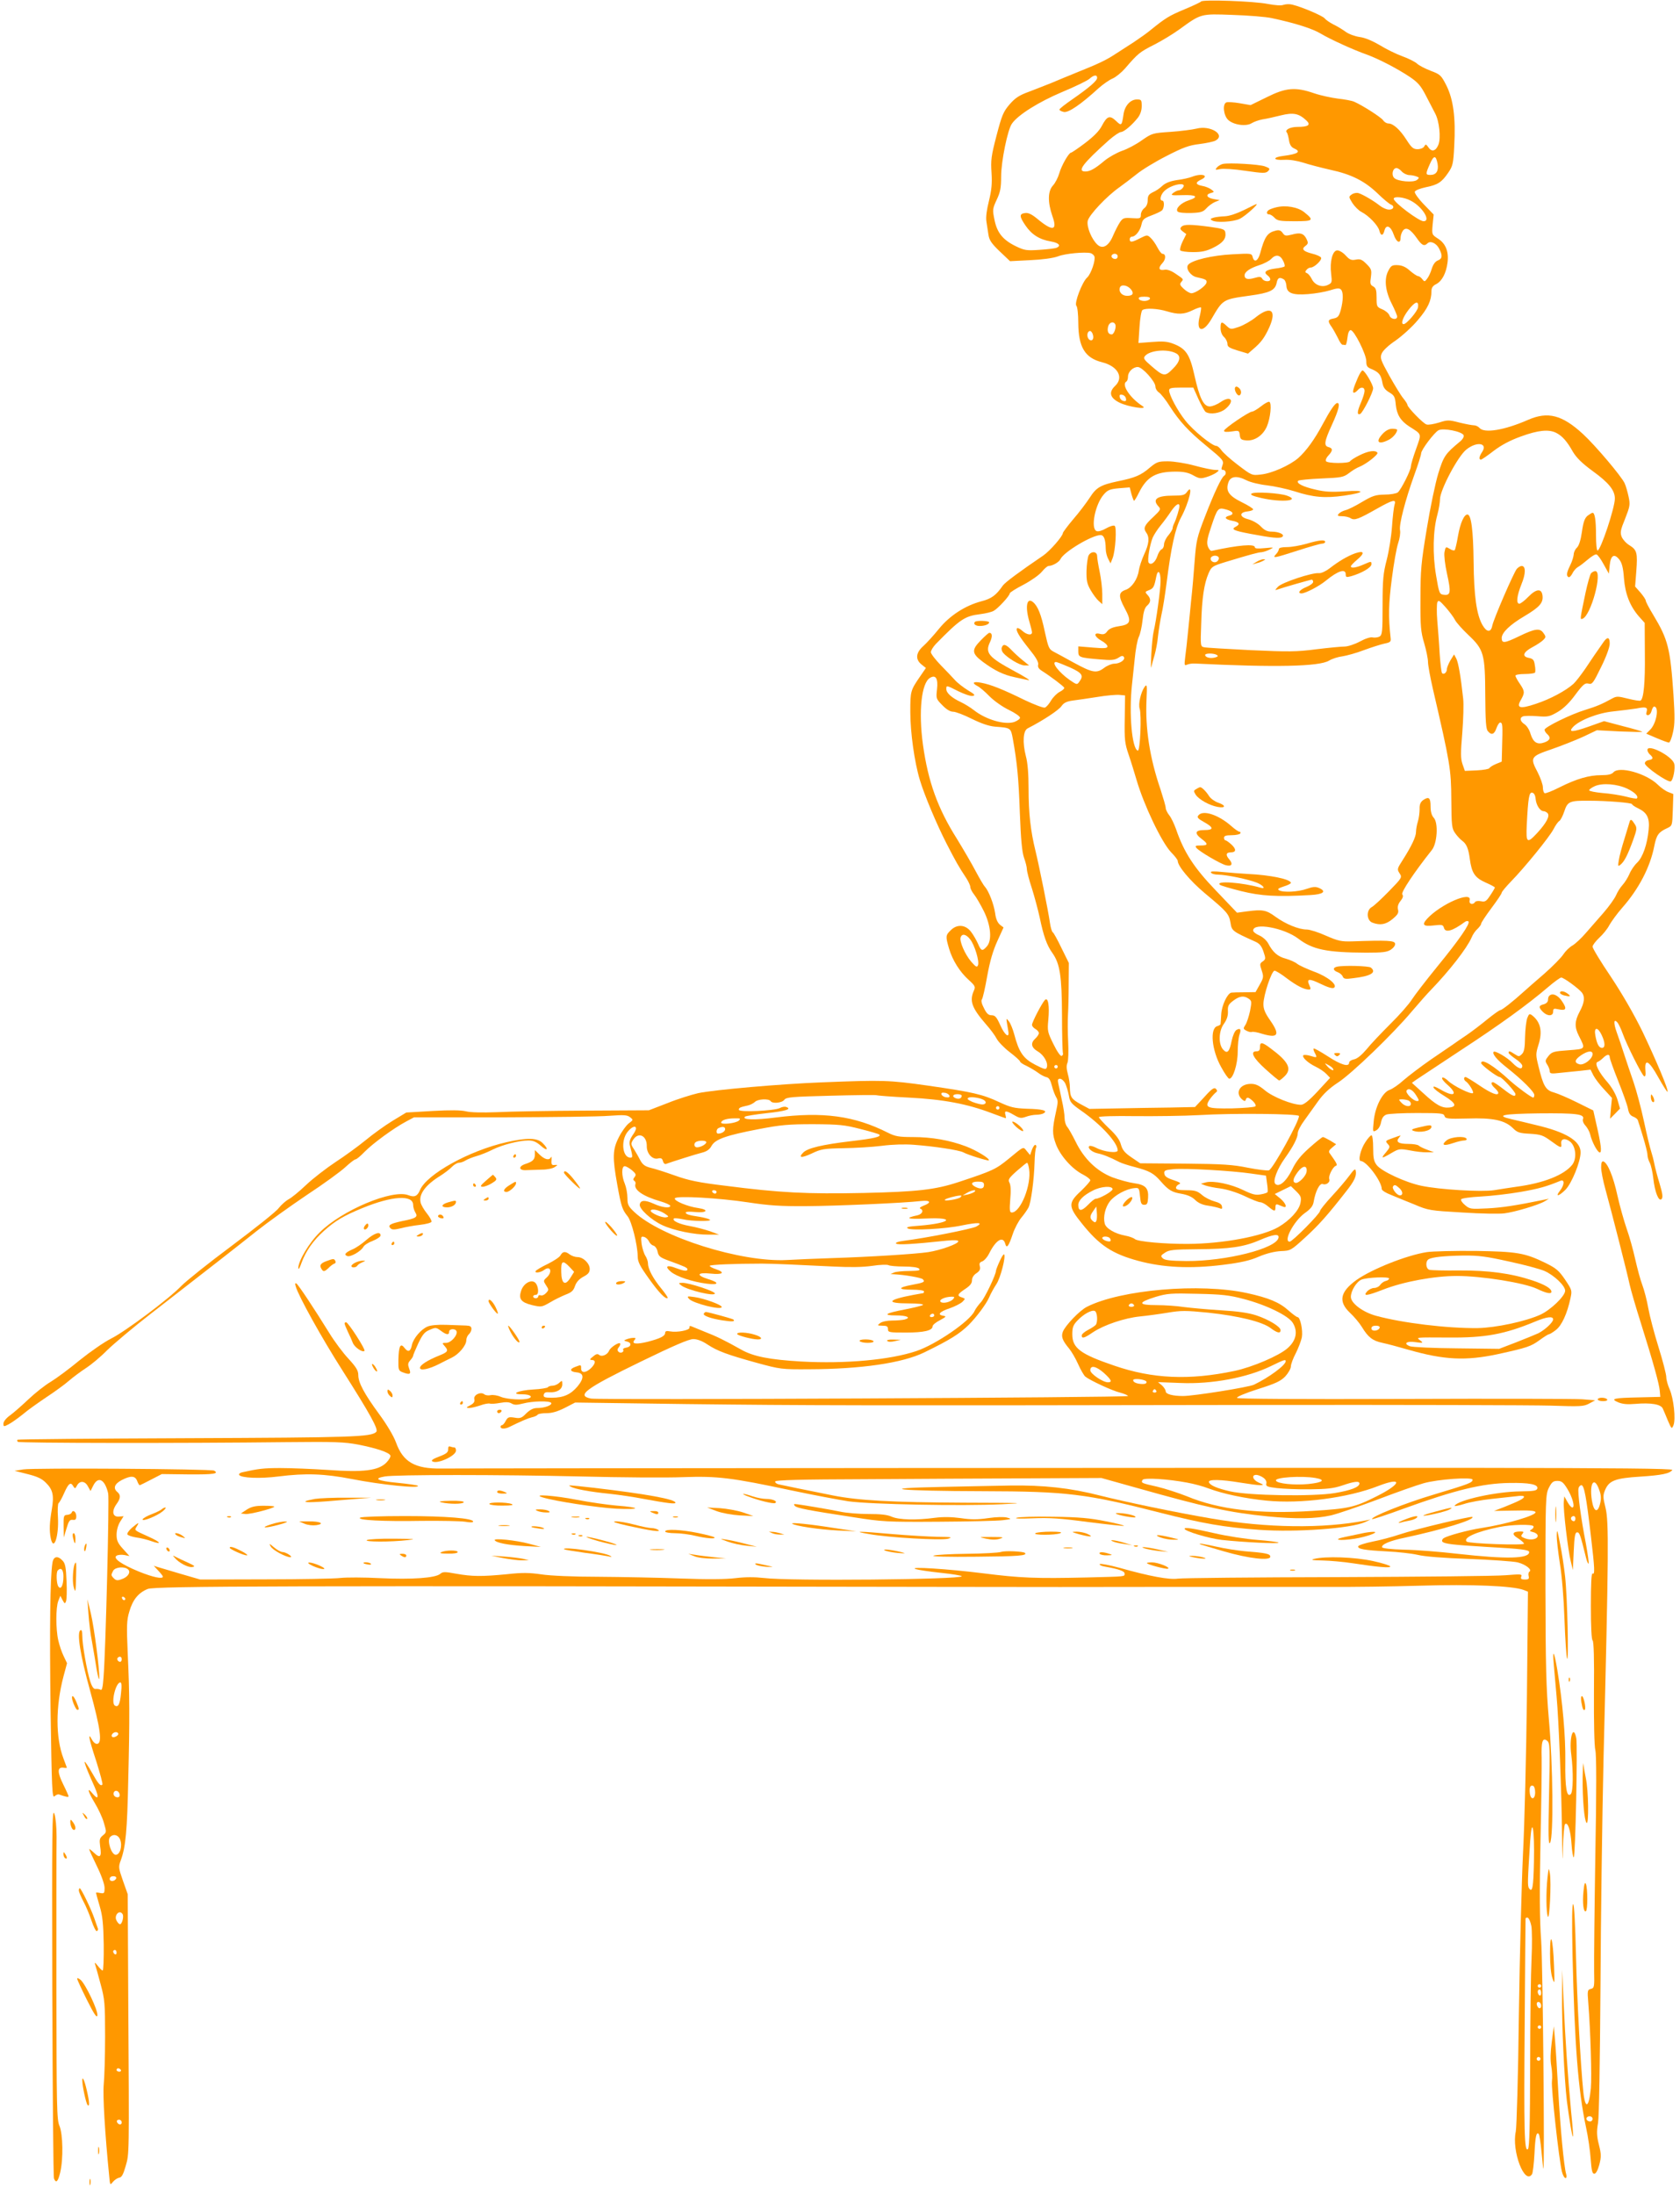 <?xml version="1.0" standalone="no"?>
<!DOCTYPE svg PUBLIC "-//W3C//DTD SVG 20010904//EN"
 "http://www.w3.org/TR/2001/REC-SVG-20010904/DTD/svg10.dtd">
<svg version="1.0" xmlns="http://www.w3.org/2000/svg"
 width="980pt" height="1280pt" viewBox="0 0 980 1280"
 preserveAspectRatio="xMidYMid meet">
<g transform="translate(0,1280) scale(0.1,-0.1)"
fill="#ff9800" stroke="none">
<path d="M7006 12791 c-3 -4 -47 -25 -98 -46 -88 -37 -108 -49 -196 -120 -20
-17 -64 -48 -97 -70 -33 -21 -82 -53 -110 -71 -55 -36 -98 -56 -225 -107 -47
-19 -112 -46 -145 -60 -33 -13 -93 -37 -133 -52 -58 -21 -81 -37 -113 -74 -36
-42 -45 -63 -76 -182 -31 -118 -34 -144 -29 -217 4 -64 0 -100 -15 -163 -13
-51 -19 -95 -15 -120 3 -21 9 -57 12 -78 5 -32 18 -51 66 -97 l60 -57 117 6
c71 3 135 12 162 22 43 17 157 27 191 19 9 -3 19 -11 22 -19 8 -22 -20 -103
-42 -123 -29 -25 -77 -151 -63 -165 6 -6 11 -49 11 -101 1 -140 39 -203 138
-228 93 -23 129 -89 77 -138 -39 -37 -31 -70 26 -98 51 -25 170 -43 134 -20
-73 47 -125 125 -95 143 6 3 10 16 10 29 0 28 29 56 57 56 27 0 103 -85 103
-114 0 -12 9 -27 20 -34 11 -7 41 -44 65 -83 57 -88 108 -143 210 -227 102
-84 106 -88 95 -118 -7 -19 -6 -24 5 -24 16 0 21 -25 6 -34 -16 -10 -59 -101
-111 -236 -48 -123 -52 -143 -61 -259 -5 -69 -14 -175 -21 -236 -6 -60 -14
-146 -19 -190 -4 -44 -11 -104 -15 -134 -6 -51 -6 -54 12 -46 10 4 30 7 44 6
468 -23 725 -18 783 17 18 11 53 22 78 25 25 4 81 19 125 36 43 16 97 33 119
38 35 7 40 11 37 33 -14 125 -12 199 7 345 11 88 28 182 37 208 9 26 14 60 11
75 -7 32 30 175 84 325 22 60 39 115 39 123 0 21 76 121 101 135 28 15 138 -7
147 -29 3 -9 -6 -25 -24 -39 -83 -69 -93 -83 -124 -184 -17 -55 -47 -199 -67
-322 -33 -198 -37 -242 -37 -407 -1 -163 2 -194 22 -261 12 -41 22 -90 22
-109 0 -18 13 -90 29 -159 100 -431 106 -466 107 -643 1 -154 3 -169 23 -197
12 -17 30 -36 40 -43 26 -19 37 -46 45 -107 11 -81 29 -109 92 -137 30 -13 54
-26 54 -29 0 -3 -12 -24 -27 -46 -23 -35 -30 -39 -54 -34 -15 3 -30 1 -34 -4
-12 -20 -38 -13 -32 9 15 58 -168 -21 -248 -107 -33 -36 -22 -47 40 -39 47 5
53 4 58 -14 8 -31 50 -19 123 35 7 5 16 6 20 2 12 -11 -54 -107 -181 -262 -66
-81 -133 -168 -149 -193 -16 -26 -72 -90 -125 -142 -53 -53 -116 -119 -139
-148 -29 -34 -54 -55 -73 -59 -16 -3 -29 -12 -29 -19 0 -28 -49 -13 -125 37
-42 27 -79 48 -82 45 -3 -2 0 -13 6 -24 16 -30 14 -31 -24 -19 -19 6 -38 7
-42 4 -10 -11 26 -45 72 -67 23 -11 51 -30 63 -43 l21 -22 -73 -79 c-52 -56
-81 -78 -97 -78 -51 0 -165 46 -210 84 -35 29 -54 38 -82 38 -66 0 -95 -54
-50 -92 13 -10 17 -10 20 0 6 17 16 15 42 -9 13 -13 19 -25 14 -30 -5 -5 -66
-10 -136 -12 -144 -2 -162 4 -132 50 10 15 26 33 34 40 13 9 13 14 4 24 -10
10 -24 1 -67 -47 l-55 -59 -143 -3 c-79 -1 -217 -3 -308 -5 l-165 -3 -52 28
c-54 30 -61 41 -62 98 0 19 -5 54 -12 78 -8 29 -9 50 -2 65 5 12 7 66 4 122
-3 55 -3 127 -1 160 2 33 4 114 4 180 l1 120 -43 87 c-23 48 -46 90 -51 92 -5
3 -12 27 -16 53 -10 72 -64 338 -85 423 -28 114 -40 218 -40 362 0 85 -5 151
-16 190 -20 79 -16 148 11 161 88 45 183 107 198 131 13 18 29 26 64 31 27 3
91 13 144 21 53 9 112 14 130 12 l32 -3 -2 -136 c-2 -121 0 -143 23 -210 14
-40 34 -107 46 -147 43 -147 146 -363 201 -421 22 -22 39 -45 39 -50 0 -31 72
-117 159 -190 130 -108 140 -120 149 -172 7 -47 12 -50 143 -109 26 -11 38
-26 49 -58 14 -41 14 -45 -4 -58 -18 -12 -18 -17 -6 -53 12 -36 11 -43 -12
-83 l-24 -43 -64 -1 c-36 0 -70 -1 -77 -2 -23 -4 -56 -74 -59 -125 -2 -29 -3
-55 -4 -58 0 -4 -8 -9 -18 -12 -46 -11 -34 -141 22 -240 20 -37 41 -67 47 -67
22 0 49 85 49 157 0 39 5 84 10 99 12 32 6 42 -18 28 -9 -6 -21 -33 -27 -62
-13 -66 -26 -79 -50 -52 -29 32 -26 110 5 151 16 23 24 45 23 71 -2 32 3 42
31 63 37 28 63 31 91 11 17 -12 17 -18 7 -71 -7 -32 -19 -69 -27 -81 -14 -21
-13 -24 6 -34 11 -6 25 -10 32 -7 6 2 32 -2 56 -10 96 -29 110 -9 52 75 -31
44 -41 67 -41 97 0 52 48 195 65 195 7 0 40 -20 72 -45 59 -44 101 -65 128
-65 12 0 12 5 3 25 -18 39 -2 41 66 8 41 -20 68 -28 77 -23 25 16 -36 66 -117
95 -40 15 -84 35 -97 45 -12 10 -42 23 -66 30 -47 12 -76 37 -103 89 -10 18
-32 38 -53 47 -19 8 -35 21 -35 28 0 49 180 16 263 -47 84 -64 165 -81 397
-82 96 0 121 3 144 18 16 11 26 25 24 35 -3 18 -46 20 -248 13 -67 -2 -83 2
-155 33 -44 20 -95 36 -112 36 -47 0 -124 32 -182 74 -54 40 -76 44 -166 32
l-59 -8 -123 129 c-128 133 -187 224 -233 359 -11 30 -28 67 -40 81 -11 14
-20 33 -20 42 0 10 -14 57 -30 107 -63 183 -90 357 -82 524 4 86 3 93 -11 75
-22 -31 -38 -100 -29 -127 12 -36 3 -250 -11 -245 -34 11 -52 217 -34 382 3
28 10 96 16 151 5 56 16 114 24 130 8 16 18 60 22 98 5 48 13 73 26 84 23 20
24 40 3 63 -16 17 -15 19 9 28 25 10 30 18 42 79 9 45 25 30 25 -25 0 -50 -26
-237 -40 -293 -5 -19 -11 -80 -14 -135 -3 -55 -3 -89 0 -75 3 14 11 45 19 70
7 25 17 74 20 110 4 36 13 92 20 125 8 33 21 116 30 185 26 208 51 320 83 380
49 90 77 210 35 150 -12 -17 -26 -20 -79 -20 -95 0 -124 -21 -87 -62 16 -17
14 -21 -28 -61 -54 -50 -61 -66 -43 -92 21 -28 17 -66 -12 -128 -14 -31 -28
-73 -31 -94 -7 -50 -41 -100 -76 -112 -43 -15 -44 -37 -6 -108 42 -77 35 -95
-37 -105 -32 -5 -54 -14 -65 -29 -12 -17 -22 -20 -43 -15 -39 10 -33 -17 9
-40 19 -10 35 -25 35 -33 0 -11 -15 -13 -85 -7 l-85 7 0 -29 c0 -35 7 -37 126
-47 67 -6 86 -4 107 9 19 13 27 14 33 5 10 -16 -23 -39 -56 -39 -14 0 -42 -11
-60 -25 -44 -33 -68 -28 -180 33 -47 26 -98 54 -114 62 -27 14 -31 24 -51 115
-21 101 -41 151 -69 174 -37 31 -47 -28 -21 -115 8 -27 15 -55 15 -61 0 -20
-31 -15 -57 9 -13 12 -26 18 -30 15 -10 -11 11 -47 71 -122 39 -48 55 -76 52
-90 -4 -14 3 -25 22 -37 52 -33 127 -90 130 -98 2 -5 -10 -16 -26 -24 -16 -8
-39 -31 -51 -51 -11 -19 -27 -38 -36 -41 -8 -3 -61 17 -118 44 -128 63 -199
91 -254 101 -46 9 -57 -1 -20 -20 12 -6 44 -33 70 -60 27 -27 77 -62 113 -79
35 -17 64 -37 64 -45 0 -7 -15 -18 -34 -25 -56 -18 -165 14 -235 69 -20 16
-55 37 -76 47 -52 24 -85 53 -85 76 0 23 0 23 71 -13 33 -16 70 -29 82 -27 18
3 14 9 -27 33 -27 17 -61 43 -75 59 -14 16 -52 55 -83 87 -32 33 -58 67 -58
76 0 10 13 31 29 48 142 145 169 163 260 174 31 4 65 12 77 19 25 13 94 88 94
102 0 5 36 28 81 51 45 24 92 57 107 76 15 18 32 33 39 33 22 0 61 22 69 40
20 42 184 140 234 140 20 0 29 -26 30 -80 0 -19 7 -46 15 -60 l13 -25 12 30
c17 43 25 181 12 189 -7 4 -29 -3 -50 -15 -22 -13 -46 -20 -55 -16 -37 14 -9
156 41 213 23 27 36 32 89 37 l63 5 10 -39 c6 -21 13 -39 15 -39 3 0 16 21 29
48 47 93 99 122 215 122 46 0 74 -6 102 -22 34 -19 43 -20 76 -10 21 6 47 18
58 26 19 15 19 15 -7 16 -15 0 -69 11 -120 25 -51 14 -121 25 -155 25 -56 0
-65 -3 -105 -36 -53 -46 -88 -60 -186 -80 -103 -22 -127 -36 -166 -97 -19 -29
-61 -85 -95 -124 -34 -40 -61 -77 -61 -81 0 -18 -75 -104 -114 -131 -140 -95
-223 -157 -236 -175 -40 -58 -67 -77 -125 -92 -95 -25 -186 -84 -249 -162 -30
-37 -70 -81 -90 -99 -44 -39 -48 -78 -10 -108 l25 -20 -33 -48 c-57 -83 -58
-86 -58 -208 0 -119 24 -293 56 -398 25 -84 97 -256 156 -371 54 -105 70 -133
115 -201 12 -19 23 -42 23 -51 0 -9 10 -29 23 -45 12 -15 37 -58 56 -96 41
-83 49 -171 17 -206 -26 -29 -33 -27 -51 16 -9 20 -27 52 -41 70 -32 42 -82
46 -119 8 -29 -28 -30 -35 -9 -106 20 -68 63 -137 116 -184 36 -33 39 -39 29
-61 -27 -60 -13 -100 70 -196 26 -29 54 -67 63 -85 9 -17 43 -53 76 -78 33
-25 60 -50 60 -54 0 -5 17 -17 38 -26 20 -10 51 -28 67 -40 17 -13 39 -24 50
-26 14 -3 23 -18 31 -50 6 -25 18 -55 25 -67 11 -17 11 -31 0 -79 -24 -109
-24 -135 -1 -196 25 -66 94 -144 158 -176 23 -12 42 -27 42 -33 0 -6 -25 -34
-55 -63 -75 -69 -74 -90 5 -188 102 -128 178 -178 330 -219 144 -39 304 -47
495 -23 104 13 157 25 209 48 45 19 92 30 128 32 56 2 59 4 140 78 80 73 131
130 238 267 51 64 65 94 58 125 -2 13 -12 4 -36 -29 -19 -26 -65 -80 -103
-121 -38 -41 -69 -80 -69 -86 0 -16 -161 -179 -177 -179 -39 0 23 118 86 165
37 26 50 43 54 68 10 60 35 110 53 103 20 -8 45 11 38 29 -7 16 21 72 38 77
12 4 6 15 -36 74 -7 9 -3 18 14 32 l24 20 -34 21 c-19 11 -39 21 -43 21 -5 0
-40 -28 -78 -62 -52 -46 -79 -80 -102 -128 -34 -69 -76 -105 -98 -83 -16 16
11 87 57 151 48 67 74 118 74 144 0 13 17 46 38 74 20 28 57 79 81 113 30 42
66 76 115 108 82 53 324 287 432 416 41 48 91 105 112 126 108 112 209 242
236 304 7 18 23 41 35 51 11 11 21 24 21 30 0 6 27 47 60 91 33 44 60 84 60
90 0 5 24 34 54 65 80 82 224 259 248 305 11 22 26 43 34 48 7 4 20 29 29 56
19 58 31 63 145 62 105 0 250 -12 250 -20 0 -4 16 -15 35 -24 53 -25 69 -57
62 -125 -8 -86 -35 -162 -67 -192 -16 -15 -36 -44 -45 -66 -9 -21 -27 -50 -40
-64 -13 -14 -30 -41 -38 -60 -8 -19 -41 -65 -73 -102 -32 -37 -79 -90 -104
-119 -25 -29 -59 -61 -77 -72 -18 -10 -41 -33 -53 -51 -11 -18 -62 -70 -112
-114 -51 -44 -105 -91 -119 -104 -65 -59 -128 -108 -137 -108 -6 0 -39 -24
-74 -52 -35 -29 -90 -71 -122 -93 -33 -22 -69 -47 -80 -55 -12 -8 -70 -48
-129 -88 -59 -41 -130 -95 -159 -120 -28 -26 -65 -51 -82 -57 -42 -14 -86
-101 -93 -185 -6 -61 -6 -62 15 -51 13 7 24 26 28 47 5 25 14 38 31 45 13 5
94 9 180 9 139 0 155 -2 159 -17 5 -16 18 -18 134 -15 149 5 218 -10 265 -56
26 -26 39 -30 101 -33 62 -4 76 -9 121 -42 59 -43 64 -44 60 -15 -3 29 23 34
52 11 34 -28 40 -99 12 -135 -48 -60 -167 -107 -326 -128 -38 -6 -97 -14 -130
-20 -73 -11 -317 3 -425 26 -91 19 -231 84 -259 120 -17 22 -21 41 -21 100 0
42 -4 74 -10 74 -5 0 -21 -17 -35 -39 -28 -41 -45 -111 -27 -111 33 0 122
-119 122 -163 0 -8 24 -23 53 -34 28 -12 90 -37 137 -56 82 -35 91 -36 280
-47 107 -7 218 -9 245 -5 60 7 200 49 235 70 l25 15 -25 -5 c-170 -35 -251
-47 -335 -51 -95 -5 -102 -4 -129 19 -16 13 -26 28 -23 34 4 6 55 13 114 16
59 3 164 15 233 27 109 19 153 32 233 65 25 10 23 -25 -4 -59 -29 -37 -6 -32
33 7 37 38 88 164 88 218 0 66 -85 118 -261 159 -52 13 -116 28 -142 34 -96
22 -55 31 159 34 218 2 269 -4 258 -33 -4 -9 2 -25 14 -38 11 -12 24 -35 28
-52 10 -44 43 -105 56 -105 13 0 7 48 -20 165 l-18 80 -95 47 c-52 26 -113 52
-135 58 -48 13 -62 38 -90 154 -16 64 -16 71 0 123 25 78 13 133 -36 172 -16
12 -19 10 -29 -15 -6 -16 -12 -66 -13 -111 -1 -63 -5 -86 -18 -99 -16 -16 -19
-16 -42 -1 -29 19 -36 21 -36 8 0 -4 18 -20 40 -35 22 -14 40 -33 40 -41 0
-24 -24 -17 -56 16 -30 32 -102 74 -111 66 -11 -11 20 -48 79 -94 87 -69 158
-139 158 -158 0 -8 -3 -15 -6 -15 -11 0 -92 60 -136 99 -95 88 -168 132 -168
102 0 -11 93 -81 108 -81 12 0 92 -86 92 -100 0 -19 -20 -10 -71 30 -28 22
-55 40 -60 40 -15 0 -10 -16 11 -35 11 -10 20 -22 20 -27 0 -20 -41 -4 -109
42 -41 28 -78 50 -82 50 -12 0 -11 -17 1 -25 18 -11 50 -64 42 -69 -13 -8
-114 42 -144 71 -15 15 -31 23 -35 19 -5 -5 9 -23 30 -41 65 -57 40 -75 -40
-28 -30 17 -44 22 -41 12 2 -8 31 -30 64 -50 66 -41 75 -62 27 -67 -42 -4 -75
14 -152 85 l-65 59 25 18 c13 9 128 85 254 168 233 152 397 271 515 372 36 31
71 56 77 56 15 0 102 -64 121 -88 18 -24 15 -58 -13 -110 -30 -56 -31 -90 -6
-140 41 -81 43 -78 -61 -86 -85 -6 -95 -9 -115 -33 -20 -25 -21 -30 -8 -50 8
-12 15 -30 15 -39 0 -14 8 -16 58 -10 31 3 85 9 119 12 l61 7 17 -34 c10 -19
38 -56 63 -82 l45 -49 -6 -60 -5 -61 29 29 29 30 -15 52 c-9 30 -32 71 -56 99
-53 60 -80 114 -60 121 7 2 22 13 32 23 23 23 39 24 39 4 0 -8 22 -70 49 -137
27 -68 53 -140 57 -161 5 -28 13 -41 31 -48 13 -5 25 -14 27 -21 3 -7 16 -50
30 -96 14 -46 26 -93 26 -105 0 -12 6 -34 14 -48 7 -14 16 -54 20 -89 9 -82
32 -138 48 -122 9 9 7 30 -11 90 -13 42 -27 95 -31 117 -4 22 -13 54 -18 70
-6 17 -25 95 -42 175 -17 80 -45 183 -61 230 -16 47 -41 119 -54 160 -13 41
-33 100 -44 130 -20 56 -18 83 4 58 6 -7 20 -35 30 -63 24 -68 112 -242 125
-250 8 -5 11 6 8 36 -5 70 21 55 76 -44 27 -48 51 -86 53 -83 8 8 -66 183
-146 351 -50 102 -117 218 -184 319 -59 87 -107 166 -107 176 0 9 18 32 39 52
21 19 48 52 59 74 12 21 45 67 75 101 97 110 163 237 187 360 13 65 25 81 75
104 30 14 30 15 33 107 l3 92 -28 11 c-15 5 -44 25 -63 44 -68 66 -227 110
-259 71 -10 -11 -30 -16 -70 -16 -72 0 -144 -21 -244 -71 -43 -22 -82 -37 -87
-34 -6 4 -10 19 -10 35 0 15 -14 54 -30 86 -46 87 -43 93 80 135 58 20 141 53
185 73 l80 38 135 -7 c74 -3 132 -4 130 -2 -3 3 -54 18 -114 33 l-109 29 -90
-32 c-94 -33 -120 -34 -92 -3 37 40 145 83 237 92 48 5 109 13 135 17 55 11
66 7 58 -20 -4 -13 -2 -19 8 -19 8 0 18 11 21 25 4 14 10 25 15 25 31 0 14
-98 -23 -135 l-23 -23 61 -26 c33 -14 66 -26 71 -26 6 0 17 27 24 60 11 48 11
92 3 217 -19 274 -31 323 -119 469 -24 39 -43 76 -43 82 0 6 -14 27 -31 47
l-31 35 7 89 c8 107 4 124 -39 151 -19 11 -39 33 -46 49 -10 25 -8 39 20 107
28 72 30 81 20 128 -6 28 -16 63 -23 78 -18 40 -171 221 -244 288 -121 111
-204 132 -319 82 -139 -61 -257 -80 -284 -47 -7 8 -21 15 -32 15 -10 0 -48 7
-85 16 -61 16 -69 16 -119 0 -30 -9 -63 -15 -73 -11 -20 6 -111 100 -111 114
0 5 -11 22 -24 38 -13 15 -49 74 -81 131 -52 94 -56 105 -45 131 7 17 40 48
82 76 38 27 97 80 129 119 58 68 79 113 79 168 0 20 8 32 29 42 33 18 57 63
65 126 8 62 -11 110 -55 138 -37 24 -37 24 -32 82 l6 59 -58 60 c-32 33 -55
66 -52 73 2 8 31 19 63 26 71 14 94 29 132 85 26 38 30 52 35 157 9 162 -5
269 -45 350 -31 61 -36 66 -92 87 -33 13 -69 31 -80 42 -12 11 -50 30 -86 43
-36 13 -95 42 -132 65 -43 25 -85 43 -116 47 -28 4 -64 17 -83 31 -19 14 -51
33 -72 43 -21 11 -43 26 -50 35 -12 15 -134 67 -189 80 -15 4 -37 3 -50 -1
-14 -6 -50 -3 -93 5 -78 16 -382 27 -389 14z m414 -97 c137 -29 239 -62 286
-91 52 -31 186 -93 269 -122 68 -25 178 -82 248 -129 48 -32 65 -52 94 -108
20 -38 45 -86 55 -106 24 -45 34 -142 19 -181 -15 -38 -39 -45 -58 -17 -14 20
-17 21 -25 6 -5 -9 -22 -16 -39 -16 -25 0 -35 9 -64 54 -38 60 -78 96 -106 96
-10 0 -24 8 -31 19 -13 18 -119 86 -169 108 -14 6 -57 14 -95 18 -38 5 -100
18 -138 31 -110 38 -165 33 -277 -23 l-94 -46 -63 11 c-35 6 -70 8 -78 5 -24
-9 -17 -76 10 -102 32 -30 106 -40 138 -19 13 8 41 18 63 22 22 3 70 14 106
23 73 18 105 12 149 -29 28 -26 13 -38 -51 -38 -44 0 -77 -18 -62 -33 3 -4 9
-24 12 -44 4 -26 13 -41 29 -48 44 -19 25 -33 -61 -44 -66 -8 -63 -27 5 -23
31 2 74 -5 112 -17 33 -11 104 -29 156 -41 122 -26 200 -65 276 -138 33 -32
69 -62 78 -65 25 -10 13 -32 -15 -29 -13 1 -35 11 -49 22 -35 28 -101 67 -126
74 -11 3 -28 0 -39 -8 -18 -13 -18 -14 4 -50 13 -20 37 -44 53 -52 43 -22 96
-78 104 -108 8 -33 22 -33 30 0 10 38 37 26 54 -24 15 -45 40 -57 40 -19 0 13
6 31 13 41 18 25 44 11 82 -43 29 -42 43 -49 62 -30 17 17 52 1 68 -31 21 -40
19 -59 -8 -69 -15 -6 -27 -23 -35 -48 -6 -21 -18 -47 -27 -58 -14 -19 -16 -19
-29 -2 -7 9 -18 17 -24 17 -6 0 -27 14 -47 31 -25 23 -47 32 -73 33 -32 1 -38
-3 -54 -34 -25 -48 -17 -119 22 -194 16 -32 30 -65 30 -72 0 -22 -38 -16 -45
7 -4 11 -22 27 -41 35 -33 14 -34 16 -34 69 0 44 -4 56 -20 65 -17 9 -19 17
-13 55 5 40 3 47 -26 76 -26 26 -37 30 -62 25 -26 -5 -36 -1 -59 24 -15 17
-37 30 -49 30 -28 0 -45 -66 -36 -137 6 -50 5 -53 -20 -65 -35 -16 -76 0 -93
35 -8 16 -20 31 -28 34 -11 4 -12 9 -3 19 6 8 17 14 25 14 21 0 68 45 60 58
-4 7 -27 17 -52 23 -52 13 -64 27 -39 45 16 12 17 18 7 39 -16 34 -37 41 -86
27 -36 -9 -42 -8 -54 10 -11 15 -21 18 -41 13 -48 -12 -64 -35 -90 -132 -13
-46 -35 -57 -44 -21 -6 21 -9 21 -119 15 -117 -6 -235 -34 -257 -61 -17 -20
13 -64 48 -72 55 -12 62 -16 59 -32 -4 -20 -64 -62 -88 -62 -9 0 -29 11 -44
25 -23 21 -26 28 -15 41 14 17 15 15 -35 49 -25 17 -48 25 -63 22 -33 -6 -39
10 -13 38 22 23 22 55 1 55 -6 0 -19 17 -30 38 -10 20 -28 45 -39 55 -19 18
-21 18 -61 -2 -48 -25 -61 -26 -61 -6 0 8 6 15 13 15 21 0 49 36 56 72 6 28
14 35 56 51 27 10 55 23 62 29 15 12 17 58 3 58 -18 0 -10 36 13 57 43 40 138
55 106 17 -6 -8 -17 -14 -23 -14 -7 0 -21 -7 -32 -15 -17 -14 -13 -15 53 -13
82 3 99 -10 38 -30 -47 -15 -81 -50 -65 -66 6 -6 40 -9 78 -8 57 2 70 6 89 27
12 14 35 30 50 37 l28 11 -34 6 c-41 7 -51 26 -19 35 22 6 23 7 4 21 -11 8
-34 18 -53 21 -39 7 -42 20 -8 36 53 24 6 40 -52 17 -15 -6 -54 -15 -87 -19
-40 -6 -67 -17 -85 -33 -14 -14 -39 -31 -56 -38 -24 -12 -30 -21 -30 -46 0
-21 -7 -37 -20 -47 -11 -8 -20 -25 -20 -38 0 -22 -3 -23 -52 -20 -47 3 -53 1
-70 -24 -10 -15 -28 -50 -40 -78 -25 -60 -60 -81 -91 -53 -34 31 -64 104 -57
139 8 35 112 145 185 196 25 18 70 52 100 76 30 25 109 73 174 106 97 50 133
63 193 70 40 5 82 14 93 20 62 33 -28 91 -110 70 -25 -6 -93 -15 -152 -19
-104 -7 -108 -8 -167 -49 -33 -24 -86 -52 -117 -62 -30 -11 -77 -37 -102 -58
-56 -47 -84 -62 -111 -62 -50 0 -15 46 138 183 30 26 61 47 70 47 18 1 64 40
99 84 14 19 22 42 22 67 0 36 -2 39 -28 39 -38 0 -71 -37 -78 -86 -10 -68 -12
-70 -44 -39 -36 34 -52 29 -82 -28 -16 -31 -47 -62 -98 -101 -41 -31 -78 -56
-82 -56 -13 0 -56 -75 -69 -121 -7 -24 -23 -56 -37 -71 -30 -33 -31 -97 -3
-178 31 -86 2 -91 -88 -16 -30 25 -52 36 -69 34 -37 -4 -37 -19 0 -73 36 -53
82 -82 148 -93 47 -8 62 -25 33 -37 -10 -4 -55 -9 -100 -12 -75 -5 -87 -3
-137 21 -76 37 -110 79 -125 155 -12 58 -11 64 13 116 21 44 26 69 26 137 0
86 38 273 63 307 35 51 157 127 292 184 77 32 149 67 161 78 24 22 44 25 44 5
0 -17 -45 -56 -143 -124 -42 -29 -77 -56 -77 -61 0 -5 12 -11 26 -14 27 -5 98
43 203 139 26 23 62 48 81 56 19 8 52 35 73 59 76 88 84 95 173 140 43 22 107
61 143 87 128 93 124 92 311 85 91 -3 194 -11 230 -19z m966 -849 c7 -42 -8
-65 -42 -65 -29 0 -29 5 -3 64 23 52 35 52 45 1z m-209 -45 c10 -11 29 -20 43
-21 14 0 33 -4 43 -8 17 -6 17 -8 3 -20 -21 -17 -112 -9 -133 11 -18 18 -9 58
13 58 8 0 22 -9 31 -20z m52 -170 c67 -34 121 -120 75 -120 -27 0 -174 110
-174 131 0 16 60 10 99 -11z m-1709 -325 c0 -8 -6 -15 -14 -15 -17 0 -28 14
-19 24 12 12 33 6 33 -9z m964 -24 c9 -16 12 -31 9 -35 -3 -3 -28 -9 -55 -12
-54 -7 -69 -21 -45 -39 10 -7 17 -17 17 -24 0 -16 -38 -14 -47 4 -7 12 -16 13
-46 4 -39 -11 -57 -6 -57 15 0 21 31 42 86 60 29 9 60 26 69 36 26 28 52 25
69 -9z m5 -110 c8 -5 14 -22 15 -37 2 -43 35 -56 126 -49 41 3 99 13 128 22
40 13 55 14 64 5 15 -15 14 -63 -1 -120 -10 -36 -17 -44 -41 -49 -35 -6 -37
-15 -11 -51 10 -15 26 -44 36 -64 9 -21 21 -38 26 -38 5 0 12 -1 17 -2 4 -2 9
17 12 42 3 29 10 45 19 45 20 0 91 -141 91 -181 0 -29 5 -36 33 -47 41 -18 53
-33 61 -79 5 -27 15 -41 40 -56 29 -17 34 -26 38 -72 6 -58 28 -94 79 -127 75
-48 72 -38 39 -132 -17 -46 -30 -92 -30 -101 0 -22 -57 -135 -76 -151 -9 -7
-43 -13 -77 -13 -54 -1 -71 -7 -132 -43 -38 -23 -82 -45 -97 -48 -15 -4 -32
-13 -39 -21 -9 -11 -6 -14 20 -14 17 0 40 -5 50 -12 23 -14 46 -5 157 58 89
50 110 55 99 22 -4 -13 -11 -70 -15 -128 -4 -58 -18 -145 -31 -195 -20 -77
-24 -114 -24 -263 0 -158 -2 -174 -18 -184 -10 -5 -28 -7 -39 -5 -12 4 -43 -6
-76 -24 -30 -16 -70 -29 -89 -29 -19 0 -93 -7 -166 -16 -116 -15 -162 -15
-382 -5 -137 7 -260 14 -271 17 -21 4 -22 7 -17 136 4 151 17 235 43 295 17
39 21 42 102 67 142 43 190 56 207 56 9 1 30 7 46 15 29 14 28 14 -27 9 -40
-4 -58 -3 -58 5 0 21 -96 13 -251 -21 -7 -2 -17 10 -23 25 -8 23 -5 44 19 115
37 111 40 114 88 101 40 -11 49 -28 17 -36 -31 -8 -24 -21 15 -29 44 -8 52
-20 24 -35 -30 -15 -15 -23 86 -42 121 -23 169 -28 184 -18 19 13 -17 31 -61
31 -25 0 -42 8 -63 30 -17 18 -48 35 -73 42 -53 13 -55 41 -4 46 17 2 32 7 32
12 0 5 -30 24 -67 42 -75 37 -95 66 -77 116 12 35 49 40 104 12 23 -12 76 -25
121 -30 43 -5 116 -21 161 -35 108 -35 178 -41 289 -25 125 18 127 34 3 25
-76 -5 -116 -3 -170 10 -75 17 -115 38 -101 52 5 4 66 10 135 13 118 5 129 7
162 32 19 15 46 31 60 36 40 16 111 72 105 82 -11 17 -54 11 -105 -15 -27 -13
-51 -29 -55 -35 -8 -13 -132 -13 -140 1 -4 6 2 21 14 33 26 28 27 42 1 49 -29
7 -25 33 20 131 39 85 49 126 31 126 -13 0 -41 -41 -86 -125 -47 -88 -95 -154
-142 -196 -50 -43 -155 -90 -219 -96 -51 -6 -53 -5 -133 56 -45 34 -88 73 -97
87 -9 13 -22 24 -29 24 -25 0 -135 90 -180 147 -47 59 -95 150 -95 177 0 13
13 16 70 16 l71 0 30 -67 c17 -37 36 -71 42 -75 27 -17 85 -8 116 18 56 47 32
81 -28 40 -20 -14 -49 -26 -64 -26 -36 0 -60 48 -90 184 -27 121 -50 154 -124
182 -34 13 -61 15 -123 10 l-79 -6 6 92 c3 51 11 96 17 100 18 13 90 9 142 -7
67 -20 100 -19 151 6 24 12 46 19 49 16 2 -2 -1 -24 -7 -49 -25 -93 18 -104
68 -18 67 115 65 114 222 136 118 16 149 31 158 74 6 31 17 36 42 21z m-891
-59 c18 -23 10 -37 -23 -37 -31 0 -51 24 -42 49 8 20 45 13 65 -12z m110 -54
c-3 -7 -17 -13 -33 -13 -16 0 -30 6 -32 13 -3 8 7 12 32 12 25 0 35 -4 33 -12z
m1564 -49 c-2 -23 -67 -99 -84 -99 -19 0 -5 40 29 84 38 49 60 55 55 15z
m-1767 -99 c9 -15 -6 -60 -20 -60 -20 0 -28 18 -21 46 6 24 30 33 41 14z
m-130 -61 c9 -28 -8 -45 -25 -25 -13 17 -7 46 9 46 5 0 13 -9 16 -21z m485
-109 c31 -16 24 -49 -19 -91 -45 -46 -54 -45 -126 18 -42 36 -47 44 -36 57 28
34 131 43 181 16z m-292 -264 c3 -13 -1 -17 -14 -14 -11 2 -20 11 -22 22 -3
13 1 17 14 14 11 -2 20 -11 22 -22z m2510 -200 c35 -18 63 -49 97 -110 21 -35
53 -67 116 -113 94 -68 129 -112 129 -160 0 -54 -83 -303 -101 -303 -5 0 -9
39 -9 88 0 90 -7 132 -20 132 -4 0 -17 -8 -29 -17 -17 -14 -25 -37 -33 -93 -7
-49 -17 -81 -29 -93 -11 -10 -19 -28 -19 -40 -1 -12 -9 -40 -20 -62 -22 -45
-24 -61 -11 -70 6 -3 16 7 23 21 7 15 22 32 33 38 11 6 37 26 58 44 21 18 44
32 50 29 7 -2 26 -28 42 -58 l30 -54 5 50 c6 58 27 70 57 31 14 -18 22 -48 26
-107 7 -92 35 -163 87 -223 l34 -38 1 -182 c2 -168 -7 -260 -25 -271 -4 -3
-37 2 -73 11 -59 15 -67 15 -93 1 -60 -33 -91 -46 -156 -66 -86 -26 -238 -101
-238 -116 0 -7 7 -18 15 -25 23 -20 18 -37 -16 -49 -42 -15 -65 0 -81 50 -6
23 -22 48 -35 56 -26 17 -30 38 -9 46 8 3 45 4 83 1 62 -5 72 -3 120 25 34 20
69 54 103 101 45 60 56 69 76 64 22 -6 28 3 74 97 30 60 50 116 50 136 0 38
-13 42 -35 11 -43 -61 -68 -98 -108 -158 -25 -36 -55 -75 -68 -87 -44 -40
-137 -90 -220 -117 -95 -32 -116 -25 -86 25 22 40 22 49 -8 93 -14 20 -25 41
-25 46 0 6 24 10 54 10 30 0 57 4 60 8 3 5 3 25 -1 44 -4 30 -10 37 -35 42
-42 8 -33 34 22 63 25 13 53 32 62 41 16 16 17 19 2 40 -21 31 -48 28 -143
-18 -85 -41 -101 -43 -101 -10 0 31 47 77 132 127 89 53 111 78 106 120 -5 43
-36 41 -83 -7 -21 -22 -45 -40 -52 -40 -20 0 -15 45 12 113 26 63 26 107 1
107 -7 0 -20 -8 -28 -17 -19 -24 -134 -289 -143 -331 -8 -41 -32 -40 -57 3
-35 61 -50 170 -52 370 -2 183 -14 275 -36 275 -20 0 -42 -51 -55 -125 -7 -42
-16 -79 -19 -83 -4 -3 -16 -1 -26 6 -27 16 -27 16 -34 -18 -3 -18 3 -72 15
-126 24 -108 21 -127 -18 -122 -26 3 -28 6 -46 113 -21 124 -18 262 8 355 8
30 15 71 15 90 1 54 105 251 154 289 61 49 126 38 92 -14 -18 -27 -21 -45 -7
-45 4 0 38 23 74 51 45 34 95 61 159 84 101 37 163 43 206 21z m-2198 -428 c0
-14 -19 -77 -31 -100 -5 -10 -9 -23 -9 -29 0 -6 -11 -24 -25 -41 -14 -16 -25
-40 -25 -53 0 -12 -6 -25 -14 -28 -8 -3 -19 -21 -25 -40 -12 -37 -39 -56 -51
-37 -8 14 7 103 24 145 7 16 28 49 47 72 19 23 46 60 61 83 27 39 48 52 48 28z
m230 -303 c0 -9 -7 -18 -16 -22 -18 -7 -39 11 -30 26 11 17 46 13 46 -4z
m1377 -359 c8 -16 44 -56 79 -89 90 -85 97 -110 98 -353 1 -146 4 -195 15
-207 21 -26 38 -20 51 19 7 19 17 33 23 31 12 -4 13 -14 9 -153 l-2 -75 -34
-14 c-19 -8 -36 -19 -38 -24 -1 -5 -34 -11 -73 -13 l-70 -3 -14 40 c-11 33
-11 64 -1 182 6 78 9 168 5 200 -14 130 -28 209 -40 233 l-13 24 -21 -34 c-11
-19 -21 -43 -21 -52 0 -19 -18 -34 -28 -23 -4 4 -10 55 -14 113 -3 59 -10 146
-14 194 -4 47 -3 95 0 105 7 16 13 12 48 -27 22 -25 47 -58 55 -74z m-1389
-205 c10 -6 7 -10 -11 -15 -28 -7 -57 1 -57 15 0 11 51 11 68 0z m-858 -72
c73 -33 83 -48 56 -84 -13 -19 -15 -18 -56 10 -63 44 -110 105 -80 105 5 0 41
-14 80 -31z m-774 -128 c-6 -53 -6 -56 31 -93 24 -25 46 -38 63 -38 15 0 64
-19 110 -42 55 -27 99 -42 134 -45 93 -7 92 -7 104 -70 25 -140 34 -227 41
-431 6 -159 13 -229 24 -262 9 -25 17 -55 17 -67 0 -13 13 -64 30 -115 16 -51
36 -127 45 -168 22 -107 42 -163 74 -207 44 -62 55 -134 56 -363 0 -113 3
-211 5 -219 3 -7 0 -15 -7 -18 -7 -3 -27 26 -48 69 -34 69 -36 77 -30 140 8
83 -1 137 -20 117 -18 -20 -75 -129 -75 -145 0 -7 9 -18 20 -24 11 -6 20 -17
20 -24 0 -7 -9 -21 -20 -31 -30 -27 -25 -53 14 -76 36 -21 62 -68 52 -94 -4
-13 -16 -10 -68 17 -69 36 -94 72 -122 178 -8 30 -22 64 -31 75 -18 22 -17 25
-3 -59 7 -43 -21 -22 -46 34 -22 49 -31 60 -51 60 -19 0 -30 10 -45 41 -14 26
-18 45 -12 52 5 7 19 68 31 137 16 88 34 148 59 203 l36 79 -21 16 c-14 12
-24 34 -28 67 -8 54 -37 129 -60 155 -8 8 -32 50 -54 91 -22 42 -71 126 -109
188 -112 177 -168 333 -198 548 -27 194 -9 363 42 391 33 19 47 -5 40 -67z
m4027 -580 c45 -22 67 -45 55 -57 -3 -2 -31 2 -63 11 -32 8 -94 18 -137 21
-43 4 -78 11 -78 16 0 5 15 16 33 24 45 20 131 13 190 -15z m-535 -61 c4 -36
26 -70 47 -70 6 0 16 -5 22 -11 16 -16 -6 -57 -59 -115 -60 -65 -67 -60 -62
44 8 161 14 194 32 190 11 -2 18 -15 20 -38z m-3299 -817 c26 -32 55 -128 46
-151 -6 -14 -12 -11 -40 21 -36 42 -70 120 -61 142 8 23 32 18 55 -12z m3684
-558 c21 -44 22 -75 2 -75 -18 0 -30 23 -39 73 -9 49 14 51 37 2z m-53 -111
c0 -28 -49 -66 -76 -60 -33 9 -29 27 9 53 39 26 67 29 67 7z m-1515 -84 c12
-19 -12 -10 -31 11 -19 22 -19 22 3 10 12 -6 25 -16 28 -21z m-1605 10 c0 -5
-4 -10 -10 -10 -5 0 -10 5 -10 10 0 6 5 10 10 10 6 0 10 -4 10 -10z m44 -97
c7 -16 17 -47 21 -71 6 -38 13 -47 73 -89 115 -80 212 -186 212 -231 0 -18
-81 -9 -127 16 -18 9 -35 13 -39 9 -12 -11 16 -35 49 -42 30 -6 69 -21 127
-51 14 -7 54 -20 90 -29 84 -22 110 -36 150 -82 47 -54 67 -65 123 -74 33 -6
60 -17 78 -35 19 -19 45 -30 76 -34 27 -4 56 -11 67 -15 14 -6 17 -4 14 11 -2
13 -17 22 -44 29 -22 6 -55 22 -73 38 -27 23 -42 27 -92 27 -44 0 -59 4 -59
14 0 8 8 17 18 21 13 6 5 11 -33 24 -37 12 -51 22 -53 37 -3 19 3 22 55 27 71
6 337 -9 453 -26 l85 -12 6 -45 c4 -25 5 -48 3 -51 -2 -4 -20 -10 -39 -13 -29
-6 -49 -1 -101 24 -73 36 -175 57 -219 46 l-30 -8 25 -10 c14 -5 55 -14 91
-18 40 -6 94 -23 139 -44 41 -20 82 -36 91 -36 10 0 31 -11 47 -25 36 -30 42
-31 42 -4 0 15 4 19 15 15 8 -3 22 -9 30 -12 27 -11 16 20 -17 48 l-32 26 47
23 47 23 32 -31 c27 -27 30 -35 24 -67 -8 -43 -62 -102 -129 -141 -94 -54
-325 -97 -527 -98 -133 -1 -292 13 -310 28 -8 7 -33 16 -55 20 -61 11 -114 42
-121 71 -10 39 3 93 30 129 28 36 94 72 141 77 29 3 30 2 35 -47 4 -42 8 -50
25 -50 16 0 20 7 22 40 4 57 -15 77 -82 86 -30 4 -88 20 -128 35 -90 36 -164
107 -213 208 -19 38 -41 77 -49 86 -8 9 -15 32 -15 51 0 19 -7 66 -16 104 -8
39 -17 82 -21 98 -4 20 -2 27 10 27 9 0 23 -12 31 -27z m2047 -70 c18 -29 19
-33 5 -33 -22 0 -69 47 -61 61 11 17 35 6 56 -28z m-47 -29 c9 -3 16 -12 16
-20 0 -21 -34 -17 -55 6 -18 19 -17 20 3 20 11 0 27 -3 36 -6z m-637 -91 c7
-21 -152 -310 -175 -317 -10 -3 -65 4 -122 15 -88 18 -147 22 -367 24 l-262 2
-50 34 c-40 27 -53 43 -62 74 -7 28 -28 57 -70 96 -32 31 -59 60 -59 65 0 5
91 8 212 6 117 -1 285 1 373 6 197 12 578 8 582 -5z m45 -323 c-2 -27 -48 -73
-66 -67 -18 6 -13 26 14 63 29 39 56 41 52 4z m540 -97 c22 -19 24 -43 4 -43
-17 0 -48 39 -40 52 8 12 15 10 36 -9z m-1672 -7 c0 -13 -77 -56 -99 -56 -6 0
-26 -16 -45 -36 -37 -38 -56 -38 -56 0 0 26 29 56 85 84 47 25 115 29 115 8z
m-94 -183 c-5 -12 -9 -13 -21 -3 -19 16 -19 30 3 60 l17 25 3 -33 c2 -19 1
-41 -2 -49z m1062 -100 c-12 -63 -306 -137 -537 -136 -95 1 -127 5 -138 16
-14 13 -12 17 13 33 23 16 50 19 188 20 188 1 272 13 364 53 79 34 115 39 110
14z m-983 -4 c4 -6 5 -13 2 -16 -8 -7 -47 7 -47 18 0 13 37 11 45 -2z"/>
<path d="M7133 11844 c-12 -3 -27 -12 -35 -21 -11 -14 -9 -15 19 -9 17 4 84 0
148 -10 104 -15 118 -15 132 -2 13 14 11 17 -19 28 -34 12 -206 22 -245 14z"/>
<path d="M7256 11575 c-43 -21 -86 -35 -110 -36 -23 -1 -52 -4 -66 -8 -20 -6
-22 -9 -10 -16 23 -15 124 -9 162 9 29 14 111 86 97 86 -2 0 -35 -16 -73 -35z"/>
<path d="M7444 11591 c-17 -4 -36 -11 -42 -15 -16 -10 -15 -26 1 -26 8 0 22
-9 32 -20 16 -17 31 -20 117 -20 110 0 115 5 57 52 -38 31 -109 43 -165 29z"/>
<path d="M6892 11478 c-10 -10 -8 -16 8 -28 l20 -15 -21 -42 c-11 -23 -18 -47
-14 -53 3 -5 37 -10 74 -10 52 0 79 6 119 26 56 28 75 52 70 87 -3 20 -12 23
-88 34 -113 15 -153 16 -168 1z"/>
<path d="M7325 10950 c-27 -22 -72 -47 -98 -56 -47 -16 -49 -15 -71 5 -30 29
-36 27 -36 -12 0 -21 8 -41 20 -52 11 -10 20 -28 20 -40 0 -17 11 -24 60 -39
l60 -18 31 27 c45 38 66 66 94 128 44 100 7 126 -80 57z"/>
<path d="M7921 10598 c-27 -62 -34 -88 -23 -88 5 0 15 7 22 15 17 21 40 19 40
-4 0 -11 -9 -40 -20 -66 -24 -55 -25 -76 -6 -69 15 6 76 126 76 150 0 21 -49
104 -62 104 -5 0 -17 -19 -27 -42z"/>
<path d="M7205 10541 c-8 -14 13 -53 26 -46 13 9 11 31 -5 44 -10 8 -16 9 -21
2z"/>
<path d="M7355 10430 c-21 -16 -44 -30 -51 -30 -18 0 -164 -99 -164 -112 0 -7
16 -8 44 -4 43 7 45 6 48 -21 3 -24 8 -28 38 -31 49 -4 97 29 120 81 21 49 30
138 14 144 -6 2 -28 -10 -49 -27z"/>
<path d="M8067 10272 c-46 -48 -28 -68 33 -37 26 13 50 42 50 59 0 3 -13 6
-28 6 -18 0 -38 -10 -55 -28z"/>
<path d="M7301 9922 c-10 -7 6 -14 57 -26 119 -27 233 -16 149 14 -42 15 -188
24 -206 12z"/>
<path d="M7620 9629 c-36 -10 -86 -19 -112 -19 -30 0 -48 -4 -48 -12 0 -6 -7
-20 -17 -30 -23 -25 -12 -23 128 22 68 22 132 40 141 40 10 0 18 5 18 10 0 15
-36 11 -110 -11z"/>
<path d="M7906 9574 c-45 -16 -96 -46 -150 -88 -24 -18 -49 -29 -62 -28 -37 5
-219 -55 -240 -80 -18 -20 -18 -21 -1 -15 31 11 191 57 199 57 4 0 8 -6 8 -13
0 -8 -18 -21 -40 -30 -38 -15 -55 -37 -27 -37 23 1 101 41 141 74 72 59 116
72 116 37 0 -17 4 -18 31 -11 63 18 119 51 119 70 0 18 -1 18 -42 0 -45 -20
-78 -26 -78 -12 0 4 16 21 36 38 47 39 43 56 -10 38z"/>
<path d="M7330 9524 l-25 -15 25 7 c14 3 32 10 40 15 13 7 13 8 0 8 -8 0 -26
-6 -40 -15z"/>
<path d="M9281 9457 c-6 -8 -20 -58 -32 -113 -33 -158 -33 -157 -18 -152 49
16 120 278 75 278 -7 0 -19 -6 -25 -13z"/>
<path d="M6570 5800 c-26 -26 -27 -44 0 -30 23 12 46 50 30 50 -5 0 -19 -9
-30 -20z"/>
<path d="M6350 9561 c-5 -11 -11 -51 -12 -89 -1 -58 3 -76 24 -113 14 -24 35
-53 47 -63 l21 -19 0 59 c0 32 -7 90 -15 129 -8 38 -15 80 -15 92 0 29 -35 31
-50 4z"/>
<path d="M5687 9174 c-11 -12 3 -24 28 -24 30 0 55 10 55 21 0 10 -73 12 -83
3z"/>
<path d="M5722 9067 c-56 -57 -54 -77 11 -126 69 -51 120 -76 187 -90 30 -7
66 -14 80 -17 14 -3 -22 20 -80 51 -154 83 -175 108 -145 171 15 32 14 54 -4
54 -4 0 -26 -19 -49 -43z"/>
<path d="M5844 9025 c-4 -8 0 -22 7 -31 26 -31 98 -74 125 -74 l27 0 -36 29
c-20 16 -50 43 -66 60 -32 34 -49 39 -57 16z"/>
<path d="M9610 8427 c0 -8 7 -20 15 -27 21 -18 19 -28 -7 -32 -13 -2 -23 -10
-23 -19 0 -20 133 -112 151 -105 14 6 28 77 20 104 -15 45 -156 117 -156 79z"/>
<path d="M6978 8199 c-16 -9 -16 -12 -3 -33 19 -28 79 -62 128 -71 48 -9 50 9
2 25 -20 7 -43 24 -52 38 -17 27 -42 52 -52 52 -3 0 -14 -5 -23 -11z"/>
<path d="M8302 8135 c-16 -12 -22 -26 -21 -53 0 -20 -4 -53 -10 -72 -6 -19
-11 -47 -11 -61 0 -28 -26 -83 -79 -166 -31 -48 -32 -52 -17 -75 16 -24 15
-26 -62 -105 -43 -44 -88 -86 -100 -92 -33 -18 -31 -78 4 -91 45 -17 78 -11
117 21 31 26 37 36 32 56 -4 16 1 33 15 50 14 18 17 29 10 38 -9 11 68 127
172 258 32 39 39 158 12 188 -13 14 -19 36 -19 67 0 51 -10 59 -43 37z"/>
<path d="M6991 8046 c-10 -11 -4 -19 30 -38 60 -33 61 -48 5 -48 -55 0 -61
-18 -16 -52 39 -29 38 -38 -6 -38 -30 0 -34 -2 -25 -14 17 -21 142 -94 172
-101 35 -9 43 7 19 35 -22 25 -18 40 10 40 31 0 33 18 4 45 -15 14 -31 25 -35
25 -5 0 -9 7 -9 15 0 11 12 15 44 15 25 0 48 5 51 10 3 6 1 10 -4 10 -6 0 -28
15 -48 33 -75 66 -165 96 -192 63z"/>
<path d="M9506 8008 c-2 -7 -16 -52 -30 -99 -15 -47 -30 -103 -33 -125 -6 -36
-5 -38 11 -25 22 19 40 54 72 141 24 67 24 73 9 96 -17 27 -24 30 -29 12z"/>
<path d="M7064 7712 c4 -7 23 -12 42 -12 45 0 177 -27 226 -47 37 -15 55 -39
21 -29 -108 31 -265 42 -237 17 5 -5 61 -21 124 -37 117 -29 209 -34 404 -23
75 4 96 21 51 41 -21 9 -35 8 -73 -5 -50 -18 -138 -22 -161 -8 -11 7 -3 12 27
22 23 7 42 16 42 21 0 21 -120 46 -250 52 -36 2 -101 7 -144 11 -59 6 -77 5
-72 -3z"/>
<path d="M7798 7163 c-25 -6 -22 -22 6 -32 13 -5 26 -17 29 -26 6 -13 16 -15
59 -9 104 12 140 33 105 62 -12 10 -162 14 -199 5z"/>
<path d="M9100 7011 c0 -5 10 -11 23 -15 36 -9 43 -6 23 9 -22 17 -46 20 -46
6z"/>
<path d="M9037 6993 c-4 -3 -7 -14 -7 -24 0 -11 -10 -21 -25 -25 -30 -7 -31
-18 -5 -44 27 -27 60 -26 60 1 0 18 4 20 30 14 46 -10 52 2 23 45 -24 38 -58
52 -76 33z"/>
<path d="M7350 6696 c0 -19 -5 -26 -20 -26 -40 0 -21 -38 52 -104 40 -36 76
-66 80 -66 4 0 19 12 33 26 42 42 21 84 -83 161 -49 37 -62 39 -62 9z"/>
<path d="M7788 6648 c9 -9 15 -9 24 0 9 9 7 12 -12 12 -19 0 -21 -3 -12 -12z"/>
<path d="M4795 6489 c-235 -9 -627 -43 -722 -63 -39 -9 -120 -34 -179 -58
l-109 -42 -375 -2 c-206 -1 -436 -5 -512 -9 -85 -3 -152 -2 -180 5 -29 7 -91
8 -195 2 l-153 -9 -81 -49 c-44 -27 -115 -78 -157 -113 -43 -35 -121 -92 -175
-127 -54 -36 -131 -95 -171 -133 -40 -38 -86 -76 -103 -84 -16 -9 -42 -32 -57
-51 -14 -20 -138 -118 -274 -220 -136 -101 -268 -207 -294 -234 -71 -74 -323
-263 -408 -306 -42 -21 -124 -78 -185 -127 -59 -49 -136 -106 -169 -126 -34
-20 -92 -66 -131 -103 -38 -36 -87 -79 -108 -94 -21 -15 -37 -35 -37 -47 0
-18 2 -19 30 -4 16 8 54 35 84 59 29 25 92 69 138 100 47 31 105 73 129 94 24
21 69 54 99 74 30 19 87 66 125 105 39 38 153 134 255 213 393 305 499 388
616 481 67 53 200 148 295 212 96 63 196 136 223 161 27 25 54 46 60 46 6 0
30 20 54 45 47 48 170 138 242 176 l45 24 520 0 c286 1 565 4 620 9 84 6 103
5 120 -8 20 -16 20 -16 -8 -37 -15 -12 -41 -48 -57 -80 -37 -72 -38 -118 -9
-278 23 -128 29 -144 60 -183 24 -29 58 -167 59 -233 0 -33 12 -56 65 -130 59
-83 99 -124 110 -113 2 2 -14 26 -36 53 -49 59 -79 116 -79 147 0 13 -7 33
-15 45 -8 12 -18 43 -22 68 -5 43 -4 47 13 43 10 -2 23 -13 29 -25 5 -12 17
-24 27 -26 10 -3 21 -18 24 -36 6 -26 14 -33 63 -51 96 -35 111 -42 111 -51 0
-13 -19 -11 -67 7 -53 21 -67 10 -30 -21 32 -28 128 -60 210 -70 70 -9 76 6
10 26 -74 23 -68 41 11 33 73 -8 90 6 31 26 -19 6 -35 15 -35 19 0 7 149 13
305 13 60 0 218 -7 416 -17 99 -5 171 -4 227 4 45 7 88 8 95 4 6 -4 47 -8 89
-8 48 0 82 -5 89 -12 10 -11 -1 -13 -57 -14 -38 0 -78 -4 -89 -9 l-20 -9 20
-1 c62 -3 159 -20 168 -29 15 -15 7 -20 -59 -32 -87 -16 -90 -29 -6 -29 41 0
72 -4 72 -10 0 -5 -2 -10 -4 -10 -2 0 -27 -5 -56 -10 -155 -29 -167 -50 -27
-50 51 0 87 -4 81 -9 -5 -4 -52 -16 -104 -26 -116 -22 -135 -35 -53 -35 63 0
91 -13 50 -24 -12 -3 -45 -6 -73 -6 -28 0 -59 -6 -70 -15 -18 -14 -17 -14 14
-15 25 0 32 -4 32 -20 0 -19 7 -20 105 -20 105 0 155 12 155 36 0 8 19 24 43
36 37 20 39 23 19 26 -37 6 -21 24 39 44 29 10 62 27 73 37 18 18 18 19 -3 26
-30 9 -26 19 19 49 29 19 40 33 40 51 0 15 10 31 26 41 19 13 24 23 20 40 -5
17 -1 24 14 29 11 4 30 25 41 48 39 77 80 102 93 55 8 -31 20 -15 44 57 11 33
34 76 50 95 16 19 34 45 41 58 15 27 33 160 36 263 1 42 5 81 9 87 3 6 2 13
-3 16 -5 3 -14 -9 -21 -27 l-11 -32 -20 24 c-21 26 -14 29 -104 -45 -76 -62
-92 -70 -295 -137 -134 -44 -238 -56 -550 -63 -334 -7 -489 1 -809 42 -157 19
-214 31 -295 60 -56 20 -119 40 -142 45 -31 8 -45 18 -58 42 -9 18 -26 47 -37
65 -20 30 -20 34 -5 57 31 47 80 23 79 -38 -1 -43 33 -80 65 -72 18 4 25 1 29
-15 3 -12 11 -19 17 -17 39 14 178 58 211 66 28 7 45 19 56 40 22 39 87 61
274 97 129 25 174 29 320 29 151 -1 181 -4 274 -28 57 -14 106 -29 110 -32 13
-13 -27 -23 -164 -39 -168 -20 -253 -40 -279 -66 -32 -32 -11 -34 51 -5 52 25
70 28 183 30 69 1 170 7 225 14 60 8 134 10 185 6 121 -9 264 -31 289 -44 27
-15 144 -51 149 -47 9 9 -71 58 -134 82 -96 36 -199 54 -310 54 -81 0 -102 4
-144 25 -196 99 -379 124 -655 89 -121 -16 -200 -14 -179 5 5 4 61 13 124 20
112 12 151 24 117 36 -8 4 -26 1 -38 -6 -32 -16 -239 -26 -239 -10 0 12 7 15
52 25 15 3 33 13 42 21 16 17 81 20 91 5 10 -17 67 -11 80 7 12 16 43 18 272
24 142 4 261 5 265 3 3 -2 89 -9 190 -14 201 -10 341 -37 481 -90 43 -16 81
-30 84 -30 2 0 1 9 -2 20 -8 26 5 25 51 -2 31 -18 40 -20 68 -10 18 7 46 12
62 12 16 0 35 4 43 9 24 15 -7 24 -98 26 -75 3 -96 8 -163 39 -96 45 -152 58
-416 96 -225 32 -262 33 -617 19z m743 -77 c3 -9 -3 -13 -19 -10 -12 1 -24 9
-27 16 -3 9 3 13 19 10 12 -1 24 -9 27 -16z m72 -1 c0 -15 -16 -22 -34 -15
-25 9 -19 24 9 24 14 0 25 -4 25 -9z m129 -25 c18 -11 13 -26 -9 -26 -11 0
-37 7 -58 15 -26 12 -33 18 -23 24 13 8 68 0 90 -13z m91 -46 c0 -5 -4 -10
-10 -10 -5 0 -10 5 -10 10 0 6 5 10 10 10 6 0 10 -4 10 -10z m-1520 -74 c-17
-16 -106 -26 -103 -11 2 14 33 24 78 24 34 1 37 -1 25 -13z m-600 -47 c0 -6
-9 -24 -21 -40 -13 -19 -19 -38 -16 -52 19 -74 19 -77 4 -77 -45 0 -57 95 -18
148 24 31 51 43 51 21z m520 -3 c0 -13 -20 -26 -41 -26 -14 0 -11 28 4 33 23
10 37 7 37 -7z m-110 -76 c0 -12 -33 -30 -54 -30 -19 0 -21 26 -3 33 21 9 57
7 57 -3z m1883 -156 c15 -92 -50 -254 -101 -254 -12 0 -14 13 -9 76 5 49 3 83
-4 97 -10 18 -6 26 42 69 30 26 57 48 60 48 4 0 9 -16 12 -36z m-2316 -8 c23
-20 25 -26 15 -39 -9 -11 -10 -17 -2 -22 6 -4 9 -12 7 -18 -12 -34 42 -72 146
-102 31 -9 57 -21 57 -26 0 -16 -49 -10 -96 12 -52 23 -77 22 -82 -4 -5 -25
67 -91 132 -121 66 -31 188 -56 268 -55 l63 0 -54 20 c-30 10 -83 24 -117 30
-61 11 -105 31 -93 44 4 3 26 1 50 -4 54 -13 180 -14 159 -2 -8 5 -35 12 -60
16 -61 9 -80 15 -80 25 0 5 24 6 54 3 69 -7 86 13 19 23 -61 8 -145 43 -136
57 9 16 257 2 428 -24 118 -18 189 -23 335 -22 174 1 568 18 673 30 55 6 63
-9 15 -27 -18 -7 -27 -14 -20 -17 22 -9 13 -32 -15 -39 -80 -17 -61 -24 50
-19 177 8 142 -27 -41 -42 -63 -4 -80 -9 -66 -16 24 -13 220 -3 317 18 94 19
126 17 82 -7 -27 -14 -294 -67 -423 -83 -33 -4 -50 -11 -45 -16 9 -9 98 -4
296 17 45 4 67 3 67 -4 0 -15 -104 -52 -175 -63 -73 -11 -340 -28 -565 -35
-91 -3 -208 -8 -260 -11 -267 -14 -734 133 -890 280 -35 33 -40 43 -40 82 0
25 -7 62 -15 82 -20 46 -20 103 -1 103 8 0 27 -11 43 -24z m2053 -86 c0 -22
-20 -26 -51 -10 -30 16 -23 30 16 30 28 0 35 -4 35 -20z m-1560 -40 c0 -5 -4
-10 -9 -10 -6 0 -13 5 -16 10 -3 6 1 10 9 10 9 0 16 -4 16 -10z m1505 1 c-6
-5 -23 -12 -40 -16 l-30 -6 25 15 c28 17 60 22 45 7z m-82 -32 c-12 -12 -102
-26 -91 -14 7 7 60 22 88 24 10 1 11 -2 3 -10z m-1723 -97 c22 -15 23 -17 6
-20 -24 -5 -97 28 -90 40 8 12 51 2 84 -20z m1681 -496 c-16 -19 -62 -29 -74
-17 -12 12 24 29 62 30 19 1 21 -2 12 -13z m-111 -96 c0 -5 -7 -10 -16 -10 -8
0 -12 5 -9 10 3 6 10 10 16 10 5 0 9 -4 9 -10z"/>
<path d="M5263 5753 c9 -2 23 -2 30 0 6 3 -1 5 -18 5 -16 0 -22 -2 -12 -5z"/>
<path d="M9630 6403 c0 -12 5 -25 10 -28 13 -8 13 15 0 35 -8 12 -10 11 -10
-7z"/>
<path d="M5928 6229 c19 -17 37 -27 40 -24 8 8 -44 55 -61 55 -7 0 3 -14 21
-31z"/>
<path d="M8275 6226 c-37 -9 -45 -13 -32 -19 40 -15 107 -1 107 23 0 12 -11
11 -75 -4z"/>
<path d="M8122 6163 c-40 -14 -42 -16 -27 -33 15 -16 14 -20 -10 -49 -33 -38
-27 -39 32 -4 43 25 48 26 108 15 34 -7 80 -12 101 -11 l39 0 -40 15 c-22 8
-44 19 -49 24 -6 6 -34 10 -62 10 -56 0 -73 12 -54 35 7 8 11 15 9 14 -2 0
-23 -7 -47 -16z"/>
<path d="M8439 6151 c-34 -28 -18 -35 35 -17 26 9 56 16 67 16 11 0 17 5 14
10 -11 18 -91 11 -116 -9z"/>
<path d="M2955 6140 c-218 -49 -466 -187 -505 -279 -15 -36 -32 -44 -68 -30
-93 36 -388 -88 -517 -217 -62 -60 -125 -167 -125 -208 1 -12 9 2 19 31 25 68
68 130 132 187 65 58 114 87 221 131 174 72 298 80 298 19 0 -13 6 -33 13 -44
16 -26 5 -34 -77 -50 -69 -15 -86 -24 -68 -42 9 -9 23 -9 60 0 26 7 76 16 112
20 35 4 65 12 67 18 2 6 -10 28 -27 49 -17 21 -33 49 -36 62 -13 49 28 104
116 158 25 16 55 39 67 52 12 12 30 23 40 23 10 0 27 6 38 13 11 7 40 19 65
26 25 7 67 24 94 38 57 28 154 53 208 53 28 0 47 -8 73 -31 39 -35 48 -21 10
16 -30 31 -91 32 -210 5z"/>
<path d="M3120 6068 c0 -29 -12 -41 -55 -55 -43 -14 -39 -39 5 -36 19 1 60 2
91 3 31 0 64 7 75 15 19 13 19 13 -1 12 -16 -2 -20 3 -18 28 1 17 0 24 -3 18
-9 -21 -36 -15 -66 14 l-28 27 0 -26z"/>
<path d="M2995 6060 c-3 -5 -1 -10 4 -10 6 0 11 5 11 10 0 6 -2 10 -4 10 -3 0
-8 -4 -11 -10z"/>
<path d="M9340 5993 c0 -21 11 -78 25 -128 36 -131 125 -479 141 -554 8 -36
37 -135 64 -220 74 -235 109 -362 112 -401 l3 -35 -125 -3 c-149 -3 -169 -8
-120 -29 25 -10 53 -13 98 -9 93 8 152 -2 162 -28 5 -12 19 -43 30 -71 21 -48
22 -49 32 -25 14 35 1 155 -22 208 -11 24 -20 57 -20 72 0 16 -20 94 -45 174
-25 80 -52 183 -60 228 -8 46 -24 107 -35 136 -11 28 -29 96 -41 149 -12 54
-34 134 -50 178 -15 44 -40 131 -54 194 -24 111 -57 190 -82 199 -9 2 -13 -8
-13 -35z"/>
<path d="M3290 5962 c0 -4 23 -30 51 -57 56 -54 56 -45 2 23 -32 39 -53 53
-53 34z"/>
<path d="M2834 5915 c-32 -28 -35 -34 -19 -35 11 0 35 9 53 20 28 17 32 23 22
35 -7 8 -13 15 -15 15 -1 0 -19 -16 -41 -35z"/>
<path d="M2973 5890 c-35 -21 -43 -40 -18 -40 17 0 55 35 55 50 0 13 0 13 -37
-10z"/>
<path d="M2760 5890 c0 -5 5 -10 11 -10 5 0 7 5 4 10 -3 6 -8 10 -11 10 -2 0
-4 -4 -4 -10z"/>
<path d="M2830 5810 c-13 -8 -12 -10 3 -10 9 0 17 5 17 10 0 12 -1 12 -20 0z"/>
<path d="M2613 5789 c-40 -12 -43 -29 -5 -29 27 0 52 15 52 32 0 9 -5 9 -47
-3z"/>
<path d="M2556 5712 c-3 -6 3 -12 15 -15 12 -3 19 -1 16 6 -5 15 -24 20 -31 9z"/>
<path d="M3530 5674 c0 -6 16 -28 35 -50 19 -21 34 -34 35 -28 0 6 -16 28 -35
50 -19 21 -34 34 -35 28z"/>
<path d="M2131 5656 c-8 -9 -11 -19 -7 -23 9 -9 29 13 24 27 -2 8 -8 7 -17 -4z"/>
<path d="M2137 5570 c-25 -22 -61 -47 -81 -55 -41 -18 -52 -31 -30 -39 19 -7
80 28 94 54 5 10 30 26 55 35 25 10 45 24 45 31 0 26 -37 14 -83 -26z"/>
<path d="M2440 5600 c-13 -8 -13 -10 2 -10 9 0 20 5 23 10 8 13 -5 13 -25 0z"/>
<path d="M2285 5550 c-3 -5 -1 -10 4 -10 6 0 11 5 11 10 0 6 -2 10 -4 10 -3 0
-8 -4 -11 -10z"/>
<path d="M8323 5499 c-117 -18 -321 -99 -411 -163 -95 -69 -106 -125 -38 -190
24 -22 56 -60 70 -83 37 -61 63 -81 120 -93 28 -6 96 -24 151 -40 209 -60 335
-66 522 -26 173 38 193 45 244 82 26 19 50 34 54 34 5 0 23 11 41 25 34 26 66
95 85 185 10 45 9 48 -31 108 -36 53 -51 66 -113 97 -123 60 -167 67 -412 71
-121 1 -248 -2 -282 -7z m481 -55 c89 -19 181 -44 206 -55 56 -25 120 -86 120
-115 0 -31 -84 -112 -145 -140 -86 -39 -259 -76 -365 -78 -178 -2 -441 30
-594 72 -76 21 -146 73 -146 110 0 36 34 90 63 101 34 13 160 18 160 6 0 -5
-8 -12 -19 -14 -10 -2 -25 -12 -32 -22 -7 -11 -23 -19 -36 -19 -13 0 -31 -9
-41 -20 -26 -29 -3 -27 92 10 120 47 300 80 432 80 144 0 393 -40 467 -75 54
-26 84 -32 84 -17 0 19 -39 42 -111 66 -123 41 -255 59 -429 58 -85 -1 -163 1
-172 4 -21 6 -24 49 -5 61 21 13 89 20 201 22 92 1 135 -5 270 -35z m256 -337
c0 -17 -46 -60 -86 -81 -18 -8 -76 -32 -130 -53 l-99 -38 -247 3 c-136 1 -259
7 -273 12 -42 16 -19 32 33 24 44 -6 46 -5 27 10 -25 19 -33 18 165 17 213 -2
327 19 505 93 67 28 105 33 105 13z m-1012 -49 c-7 -20 -48 -23 -48 -4 0 11 9
16 26 16 16 0 24 -5 22 -12z"/>
<path d="M3270 5481 c-5 -11 -39 -33 -75 -51 -36 -17 -67 -36 -70 -41 -9 -14
28 -10 49 6 37 28 51 -11 15 -44 -20 -18 -20 -20 -4 -45 17 -25 17 -28 0 -46
-9 -10 -23 -16 -31 -13 -8 3 -14 0 -14 -6 0 -6 -7 -11 -15 -11 -8 0 -15 5 -15
10 0 6 7 10 16 10 21 0 15 59 -8 74 -25 15 -65 -10 -78 -50 -16 -48 -1 -68 64
-84 53 -12 56 -12 103 15 26 16 68 36 92 46 35 13 46 23 55 50 8 23 23 40 48
54 29 15 38 26 38 46 0 32 -38 69 -71 69 -14 0 -34 7 -45 15 -26 20 -41 19
-54 -4z m53 -69 l26 -28 -20 -32 c-31 -52 -54 -40 -55 31 -2 66 8 72 49 29z"/>
<path d="M5831 5445 c-12 -26 -21 -50 -21 -54 0 -23 -66 -161 -88 -184 -14
-15 -31 -38 -37 -51 -25 -58 -226 -196 -340 -234 -152 -51 -410 -75 -669 -61
-187 11 -282 29 -355 71 -98 55 -144 77 -211 103 -36 15 -71 29 -78 32 -7 3
-12 0 -10 -8 3 -15 -71 -30 -114 -22 -20 4 -28 1 -28 -9 0 -19 -30 -33 -103
-52 -66 -16 -95 -12 -76 10 9 11 8 14 -7 13 -11 0 -28 -4 -38 -8 -19 -7 -19
-8 3 -14 28 -7 23 -31 -7 -35 -12 -2 -20 -7 -17 -12 8 -13 -15 -24 -27 -12 -8
8 -7 16 2 27 7 8 10 18 7 22 -8 8 -57 -24 -64 -43 -9 -23 -42 -37 -57 -25 -10
9 -20 6 -37 -9 -20 -16 -21 -19 -6 -20 24 0 21 -22 -6 -48 -29 -28 -57 -29
-57 -2 0 23 0 23 -34 10 -36 -13 -32 -28 7 -32 44 -4 46 -33 6 -82 -40 -47
-82 -66 -149 -66 -44 0 -51 3 -48 18 3 12 12 16 33 14 43 -3 75 16 75 46 0 24
-1 24 -18 9 -10 -10 -28 -17 -40 -17 -11 0 -23 -4 -26 -9 -3 -4 -42 -11 -86
-13 -87 -5 -138 -28 -63 -28 44 0 64 -14 37 -24 -30 -11 -125 -6 -162 9 -20 9
-47 13 -60 10 -13 -3 -30 -1 -37 5 -21 17 -65 -4 -58 -29 3 -14 -3 -24 -24
-35 -25 -13 -25 -15 -7 -16 12 0 41 7 65 15 24 9 49 13 56 11 7 -3 34 -1 61 4
33 6 53 5 67 -4 16 -9 30 -9 65 0 56 15 157 17 165 4 8 -13 -37 -30 -80 -30
-24 0 -42 -9 -65 -31 -27 -28 -36 -31 -69 -25 -33 5 -39 3 -51 -19 -7 -14 -17
-25 -22 -25 -4 0 -8 -4 -8 -10 0 -12 24 -13 48 -2 73 36 111 52 135 58 15 3
30 10 33 15 3 5 26 9 52 9 33 0 65 10 107 31 l60 31 655 -9 c691 -8 958 -9
3350 -5 822 1 1581 -1 1685 -4 175 -6 193 -5 225 12 l35 19 -75 6 c-41 3 -510
4 -1042 2 -620 -2 -969 0 -972 6 -4 6 49 28 121 51 105 33 134 47 161 75 17
19 32 45 32 57 0 13 13 48 29 78 15 30 31 72 35 92 7 41 -9 118 -25 118 -5 0
-28 17 -52 38 -53 48 -115 74 -242 102 -274 60 -739 20 -935 -80 -42 -21 -126
-109 -140 -145 -11 -29 -3 -51 37 -99 13 -16 37 -56 52 -90 15 -34 34 -66 42
-73 28 -22 156 -82 202 -93 26 -7 47 -16 47 -20 0 -9 -3083 -24 -3132 -15 -89
17 -34 58 289 215 193 94 282 132 307 132 23 0 52 -11 82 -31 59 -39 116 -60
290 -108 136 -37 143 -38 304 -37 303 1 543 36 671 98 150 73 206 108 260 161
45 45 102 121 119 160 9 22 29 57 42 77 24 35 57 163 45 174 -3 3 -15 -16 -26
-41z m1423 -219 c131 -34 261 -97 287 -139 31 -50 21 -103 -30 -148 -49 -44
-206 -111 -311 -133 -262 -55 -476 -46 -700 31 -197 67 -245 102 -245 183 0
40 5 54 30 80 36 38 82 63 101 56 15 -6 19 -63 6 -81 -4 -5 -24 -19 -44 -29
-21 -11 -38 -25 -38 -33 0 -20 15 -16 66 19 65 43 184 83 274 92 41 4 114 14
162 22 78 13 104 13 236 0 177 -19 316 -53 364 -90 39 -29 58 -33 58 -12 0 20
-69 62 -141 86 -46 15 -106 24 -209 30 -80 5 -176 14 -215 19 -38 6 -110 11
-158 11 -110 0 -112 15 -6 48 67 20 90 22 244 18 143 -3 186 -8 269 -30z
m-639 -36 c3 -5 -3 -10 -15 -10 -12 0 -18 5 -15 10 3 6 10 10 15 10 5 0 12 -4
15 -10z m885 -327 c-1 -24 -98 -95 -185 -137 -32 -15 -351 -66 -414 -66 -60 0
-101 11 -101 27 0 8 -10 24 -22 35 l-23 19 130 -5 c184 -8 391 31 530 99 74
36 85 40 85 28z m-1060 -69 c43 -39 50 -54 23 -54 -30 0 -103 50 -103 70 0 32
35 24 80 -16z m248 -51 c2 -8 -6 -13 -21 -13 -32 0 -57 9 -57 22 0 14 73 5 78
-9z m57 -53 c3 -5 -1 -10 -10 -10 -9 0 -13 5 -10 10 3 6 8 10 10 10 2 0 7 -4
10 -10z"/>
<path d="M1900 5445 c-34 -13 -39 -27 -19 -52 7 -8 16 -5 33 11 12 13 28 25
36 28 8 2 10 9 6 16 -8 14 -10 14 -56 -3z"/>
<path d="M2073 5438 c-13 -6 -23 -15 -23 -20 0 -12 28 -10 35 3 4 6 17 14 29
19 20 8 20 9 1 9 -11 0 -30 -5 -42 -11z"/>
<path d="M3595 5320 c-8 -13 25 -13 45 0 12 8 9 10 -12 10 -15 0 -30 -4 -33
-10z"/>
<path d="M1725 5299 c17 -58 152 -301 272 -489 162 -255 212 -345 198 -359
-29 -30 -136 -33 -1104 -37 -541 -2 -987 -6 -989 -9 -3 -3 -2 -8 2 -12 8 -8
956 -9 1566 -2 281 3 338 1 418 -14 107 -21 183 -46 189 -64 3 -7 -8 -26 -24
-42 -46 -46 -134 -57 -341 -42 -92 6 -216 11 -277 11 -97 0 -129 -4 -223 -25
-13 -3 -20 -10 -17 -15 11 -18 121 -23 230 -9 158 20 268 16 427 -15 174 -34
403 -57 385 -39 -4 3 -57 11 -119 17 -116 11 -144 25 -73 37 64 11 672 11
1140 0 237 -6 507 -8 600 -4 201 7 282 -3 630 -77 127 -27 277 -55 335 -64
130 -18 659 -28 895 -17 151 7 125 8 -220 9 -424 2 -618 13 -765 42 -154 31
-293 59 -318 65 -13 3 -22 11 -20 17 3 8 155 12 518 13 283 2 711 4 950 5
l435 2 200 -56 c416 -117 544 -145 771 -168 162 -16 280 -14 368 6 38 9 159
50 268 91 110 42 232 85 271 96 83 24 287 38 287 21 0 -17 -21 -25 -224 -86
-169 -50 -374 -132 -362 -144 3 -2 85 25 183 61 301 109 461 148 618 150 115
2 167 -8 163 -31 -3 -14 -18 -17 -98 -18 -140 -1 -364 -50 -385 -84 -3 -4 22
0 54 10 32 11 105 24 162 30 57 6 123 13 147 16 24 4 42 2 42 -3 0 -11 -28
-25 -115 -60 l-60 -23 119 2 c83 2 120 0 123 -9 7 -18 -167 -70 -317 -93 -78
-12 -195 -44 -219 -59 -7 -5 -11 -13 -8 -19 9 -14 60 -20 262 -32 202 -11 245
-17 245 -30 0 -39 -131 -42 -418 -10 -103 12 -243 23 -312 24 -76 2 -126 8
-128 14 -5 16 44 38 133 56 223 48 409 105 394 121 -7 6 -336 -72 -424 -102
-44 -15 -116 -34 -159 -42 -44 -9 -81 -21 -83 -27 -5 -16 35 -23 167 -30 63
-3 144 -12 179 -20 39 -10 154 -19 300 -24 131 -5 258 -14 284 -20 47 -12 86
-43 69 -54 -6 -3 -8 -15 -5 -26 4 -16 0 -20 -22 -20 -21 0 -26 4 -21 17 6 15
-2 15 -91 8 -54 -5 -496 -9 -983 -11 -487 -1 -905 -5 -930 -9 -50 -7 -161 13
-342 64 -59 16 -110 25 -113 21 -3 -5 11 -12 32 -15 79 -14 113 -26 113 -40 0
-19 12 -17 -220 -23 -300 -7 -389 -3 -603 24 -208 26 -443 41 -396 25 15 -5
81 -15 148 -22 67 -7 121 -16 121 -20 0 -19 -1007 -29 -1155 -10 -54 6 -107 6
-165 -1 -56 -7 -164 -8 -320 -2 -129 5 -345 9 -480 10 -143 0 -281 6 -332 14
-69 10 -111 11 -201 1 -144 -14 -203 -14 -297 3 -65 12 -77 12 -92 -1 -28 -24
-164 -34 -351 -25 -94 5 -199 5 -232 1 -33 -4 -230 -8 -439 -8 l-378 -1 -107
31 c-58 17 -119 35 -135 40 l-29 9 26 -28 c15 -16 27 -31 27 -35 0 -16 -57 -4
-139 29 -104 43 -154 78 -131 93 8 5 28 7 45 4 l30 -6 -37 41 c-31 34 -38 50
-38 83 0 25 8 55 20 75 l21 33 -28 -2 c-36 -3 -43 31 -14 72 25 34 26 54 6 71
-27 22 -17 48 25 70 53 27 78 26 90 -5 5 -14 12 -25 15 -25 2 0 33 15 67 33
l62 32 158 -2 c144 -1 178 4 147 22 -16 10 -1057 17 -1114 7 l-50 -8 75 -19
c56 -14 83 -26 107 -50 42 -41 49 -75 35 -157 -13 -77 -15 -121 -6 -167 17
-81 48 11 42 121 -3 43 -1 81 4 84 5 3 20 30 33 60 25 56 38 65 53 37 9 -14
11 -14 21 5 16 30 47 28 64 -5 l15 -27 16 32 c29 57 68 36 87 -46 7 -33 -14
-907 -27 -1070 -4 -59 -9 -80 -17 -75 -7 4 -19 6 -29 5 -11 -2 -21 11 -32 45
-19 60 -46 213 -46 265 0 27 -4 37 -11 32 -22 -13 -1 -146 57 -354 60 -219 71
-302 42 -308 -10 -2 -23 8 -32 25 -26 48 -18 5 26 -128 22 -71 39 -132 35
-135 -11 -11 -25 6 -62 72 -20 36 -39 63 -41 61 -3 -3 13 -45 35 -95 40 -87
47 -112 35 -112 -3 0 -14 10 -24 22 -35 43 -28 13 11 -52 22 -36 47 -89 55
-119 16 -54 16 -55 -6 -73 -19 -16 -21 -24 -16 -63 10 -62 0 -73 -35 -39 -16
15 -29 25 -29 22 0 -4 20 -48 45 -99 27 -55 45 -107 45 -127 0 -31 -2 -34 -25
-30 -14 3 -25 4 -25 1 0 -2 9 -36 21 -76 17 -57 22 -104 24 -224 1 -84 -2
-153 -6 -153 -4 0 -17 12 -29 28 -16 20 -20 22 -15 7 4 -11 18 -63 32 -115 24
-88 26 -111 26 -305 0 -116 -4 -241 -8 -280 -6 -61 7 -286 32 -534 5 -53 5
-54 21 -34 10 12 26 23 37 25 15 2 24 19 38 68 21 74 21 44 15 985 l-3 600
-28 79 c-26 75 -27 80 -12 120 28 77 37 171 43 466 9 365 8 504 -3 740 -7 159
-6 193 9 242 20 70 53 111 108 133 44 17 792 19 4643 12 374 -1 984 -1 1355 0
371 0 776 0 900 0 124 -1 360 2 525 7 299 9 540 -1 603 -25 l25 -10 -6 -612
c-4 -337 -14 -749 -23 -917 -8 -168 -19 -591 -24 -940 -4 -351 -13 -655 -18
-679 -25 -113 52 -315 95 -248 4 6 11 60 14 119 5 102 11 129 25 115 4 -4 11
-50 16 -104 5 -53 10 -98 11 -99 8 -9 -3 1193 -13 1331 -9 124 -10 278 -4 575
5 223 8 443 7 490 -3 96 5 122 33 99 15 -13 16 -38 10 -314 -5 -244 -4 -296 6
-280 21 33 17 457 -7 720 -16 185 -19 307 -20 765 0 525 1 546 20 585 17 33
25 40 50 40 24 0 34 -8 57 -45 31 -50 47 -110 30 -110 -7 0 -19 15 -29 33
l-18 32 -3 -33 c-4 -41 24 -279 41 -347 l12 -50 5 110 c4 89 8 110 20 110 14
0 18 -12 52 -149 5 -21 12 -36 15 -33 2 3 -5 55 -16 116 -30 153 -49 300 -43
323 2 10 10 18 17 18 16 0 29 -72 55 -295 23 -193 24 -229 10 -220 -7 4 -10
-61 -10 -189 0 -123 4 -197 10 -201 7 -4 10 -109 8 -303 -1 -169 2 -314 8
-337 7 -26 7 -239 0 -615 -5 -316 -8 -619 -7 -673 2 -93 1 -99 -19 -104 -20
-5 -21 -10 -15 -82 13 -164 21 -430 15 -497 -11 -115 -33 -126 -44 -22 -16
158 -37 539 -43 801 -4 174 -10 290 -16 294 -7 4 -8 -96 -4 -298 12 -524 33
-789 79 -1004 12 -55 24 -138 27 -185 5 -66 9 -85 21 -85 9 0 20 19 29 52 12
47 12 61 -2 117 -13 51 -14 77 -5 128 6 37 11 354 14 783 2 396 10 1001 18
1345 30 1196 31 1376 12 1456 -16 64 -16 74 -3 106 23 55 60 69 206 78 124 8
173 18 186 39 4 8 -333 11 -1137 12 -1106 1 -5881 -2 -6043 -4 -155 -2 -224
38 -265 152 -14 38 -53 104 -98 165 -88 120 -122 184 -122 228 0 26 -12 46
-57 95 -32 34 -82 101 -112 150 -86 139 -180 281 -192 289 -8 4 -9 -1 -4 -17z
m5644 -1115 c14 -10 21 -23 18 -34 -4 -16 4 -20 62 -27 36 -4 122 -8 191 -7
100 1 138 5 189 22 69 24 101 28 101 12 0 -21 -49 -40 -144 -56 -126 -21 -501
-15 -610 10 -78 18 -118 35 -124 54 -5 17 69 16 183 -3 50 -8 101 -15 115 -15
23 1 23 2 -7 15 -35 15 -45 45 -15 45 10 0 28 -7 41 -16z m305 -2 c61 -11 44
-26 -40 -35 -85 -8 -185 2 -191 20 -7 19 150 29 231 15z m-749 -27 c39 -7 95
-22 125 -34 86 -32 215 -59 338 -71 200 -20 475 16 651 85 145 56 139 14 -9
-60 -127 -64 -163 -72 -375 -85 -313 -20 -546 8 -733 86 -48 19 -125 44 -171
55 -93 21 -96 22 -86 40 9 14 149 5 260 -16z m2404 -43 c11 -30 12 -51 5 -79
-14 -58 -37 -50 -48 18 -16 102 14 145 43 61z m-139 -167 c0 -8 -4 -15 -9 -15
-13 0 -22 16 -14 24 11 11 23 6 23 -9z m-245 -44 c3 -6 -2 -14 -11 -19 -14 -8
-12 -10 10 -16 14 -3 26 -13 26 -21 0 -20 -40 -28 -74 -15 -23 9 -26 13 -16
25 10 13 9 15 -11 15 -47 0 -53 -16 -15 -39 20 -13 36 -27 36 -32 0 -11 -321
0 -334 12 -24 22 56 58 189 85 73 15 192 17 200 5z m-8197 -253 c16 -16 -2
-44 -38 -56 -23 -9 -33 -8 -45 4 -18 18 -18 20 -5 45 12 22 68 27 88 7z m-17
-171 c-1 -12 -15 -9 -19 4 -3 6 1 10 8 8 6 -3 11 -8 11 -12z m-21 -352 c0 -8
-4 -15 -9 -15 -13 0 -22 16 -14 24 11 11 23 6 23 -9z m-4 -197 c-6 -65 -16
-85 -36 -73 -24 15 5 135 32 135 7 0 9 -19 4 -62z m-16 -238 c0 -12 -28 -25
-36 -17 -9 9 6 27 22 27 8 0 14 -5 14 -10z m8265 -341 c0 -43 -26 -47 -31 -5
-4 34 3 49 19 43 7 -2 12 -19 12 -38z m-8257 -12 c2 -10 -3 -17 -12 -17 -18 0
-29 16 -21 31 9 14 29 6 33 -14z m8250 -393 c-3 -149 -9 -183 -29 -154 -9 14
-8 43 7 275 11 155 26 69 22 -121z m-8247 129 c14 -38 -1 -88 -26 -88 -25 0
-51 80 -34 102 19 22 49 15 60 -14z m-23 -225 c-7 -19 -38 -22 -38 -4 0 10 9
16 21 16 12 0 19 -5 17 -12z m37 -209 c9 -13 -3 -59 -15 -59 -5 0 -14 9 -20
21 -17 30 17 67 35 38z m8218 -70 c4 -24 5 -109 1 -189 -4 -80 -8 -360 -8
-622 -1 -347 -4 -480 -13 -489 -21 -21 -24 102 -19 726 2 336 5 614 5 618 1 5
7 7 13 5 7 -3 16 -24 21 -49z m-8253 -155 c0 -8 -4 -12 -10 -9 -5 3 -10 10
-10 16 0 5 5 9 10 9 6 0 10 -7 10 -16z m8310 -194 c0 -5 -4 -10 -10 -10 -5 0
-10 5 -10 10 0 6 5 10 10 10 6 0 10 -4 10 -10z m0 -41 c0 -11 -4 -17 -10 -14
-5 3 -10 13 -10 21 0 8 5 14 10 14 6 0 10 -9 10 -21z m0 -75 c0 -8 -4 -14 -9
-14 -11 0 -22 26 -14 34 9 9 23 -3 23 -20z m0 -124 c0 -5 -4 -10 -10 -10 -5 0
-10 5 -10 10 0 6 5 10 10 10 6 0 10 -4 10 -10z m-6 -191 c-3 -5 -10 -7 -15 -3
-5 3 -7 10 -3 15 3 5 10 7 15 3 5 -3 7 -10 3 -15z m-8279 -59 c3 -5 -1 -10 -9
-10 -9 0 -16 5 -16 10 0 6 4 10 9 10 6 0 13 -4 16 -10z m8585 -285 c0 -8 -6
-15 -14 -15 -17 0 -28 14 -19 24 12 12 33 6 33 -9z m-8580 -21 c0 -17 -22 -14
-28 4 -2 7 3 12 12 12 9 0 16 -7 16 -16z"/>
<path d="M3975 5304 c37 -27 195 -65 195 -46 0 13 -150 62 -188 62 -26 -1 -26
-1 -7 -16z"/>
<path d="M4019 5227 c21 -26 191 -69 191 -48 0 13 -102 50 -159 58 -42 6 -45
5 -32 -10z"/>
<path d="M2850 5213 c0 -11 44 -73 53 -73 4 0 -2 18 -13 40 -18 35 -40 53 -40
33z"/>
<path d="M4106 5141 c-8 -12 38 -29 109 -40 58 -9 75 -7 63 5 -6 5 -145 43
-160 44 -4 0 -9 -4 -12 -9z"/>
<path d="M2010 5083 c0 -5 9 -26 19 -48 11 -22 24 -51 29 -65 10 -26 57 -58
68 -47 8 8 -95 167 -107 167 -5 0 -9 -3 -9 -7z"/>
<path d="M2494 5065 c-38 -16 -83 -69 -91 -107 -8 -39 -22 -45 -43 -18 -24 32
-34 12 -36 -68 -1 -59 1 -64 23 -73 44 -17 53 -12 40 20 -9 25 -8 33 6 49 9
10 17 22 17 27 0 4 14 37 30 72 25 52 37 67 67 79 34 15 38 14 64 -5 33 -25
49 -27 49 -6 0 18 36 20 43 3 8 -23 -32 -68 -60 -68 -25 0 -25 -1 -10 -18 25
-28 21 -35 -31 -56 -67 -27 -112 -55 -112 -72 0 -18 51 -8 110 22 25 13 59 30
76 38 41 20 84 71 84 101 0 12 7 28 15 35 8 7 15 21 15 31 0 15 -8 19 -32 20
-18 1 -69 2 -114 4 -48 2 -92 -2 -110 -10z"/>
<path d="M2979 5032 c20 -39 51 -72 51 -55 0 11 -57 93 -65 93 -3 0 3 -17 14
-38z"/>
<path d="M3160 5059 c0 -5 5 -7 10 -4 6 3 10 8 10 11 0 2 -4 4 -10 4 -5 0 -10
-5 -10 -11z"/>
<path d="M4300 5022 c0 -9 88 -32 121 -32 32 0 21 16 -20 28 -45 14 -101 16
-101 4z"/>
<path d="M5015 4980 c3 -5 24 -10 46 -10 24 0 38 4 34 10 -3 6 -24 10 -46 10
-24 0 -38 -4 -34 -10z"/>
<path d="M5176 4981 c5 -6 24 -6 44 -1 l35 8 -44 1 c-28 1 -41 -3 -35 -8z"/>
<path d="M2170 4844 c0 -5 7 -19 15 -30 8 -10 15 -14 15 -8 0 5 -7 19 -15 30
-8 10 -15 14 -15 8z"/>
<path d="M2260 4687 c0 -8 7 -20 15 -27 12 -10 15 -10 15 3 0 8 -7 20 -15 27
-12 10 -15 10 -15 -3z"/>
<path d="M9320 4640 c0 -5 14 -10 31 -10 17 0 28 4 24 10 -3 6 -17 10 -31 10
-13 0 -24 -4 -24 -10z"/>
<path d="M2685 4620 c-3 -5 -1 -10 4 -10 6 0 11 5 11 10 0 6 -2 10 -4 10 -3 0
-8 -4 -11 -10z"/>
<path d="M2900 4570 c0 -5 4 -10 9 -10 6 0 13 5 16 10 3 6 -1 10 -9 10 -9 0
-16 -4 -16 -10z"/>
<path d="M2614 4349 c1 -17 -10 -26 -52 -42 -36 -13 -49 -23 -40 -28 29 -18
138 32 138 63 0 10 -4 18 -9 18 -5 0 -16 2 -24 5 -9 4 -13 -1 -13 -16z"/>
<path d="M3330 4131 c22 -13 113 -30 225 -41 55 -6 145 -19 200 -30 142 -26
185 -31 185 -22 0 20 -171 51 -478 87 -154 17 -152 17 -132 6z"/>
<path d="M5495 4130 c-407 -8 -253 -24 240 -25 488 -1 602 -15 1035 -126 243
-62 376 -85 572 -99 222 -16 541 8 621 45 l32 15 -30 -6 c-245 -48 -577 -44
-900 12 -197 33 -508 98 -650 134 -172 44 -329 61 -522 58 -70 -1 -249 -5
-398 -8z"/>
<path d="M2900 4100 c0 -5 15 -10 33 -9 27 0 29 2 12 9 -28 12 -45 12 -45 0z"/>
<path d="M4365 4074 c66 -25 147 -44 157 -38 16 10 -14 24 -53 24 -20 0 -56 7
-79 15 -23 8 -48 15 -54 14 -6 0 7 -7 29 -15z"/>
<path d="M3165 4069 c74 -23 321 -60 430 -66 145 -7 147 7 2 18 -57 5 -161 20
-233 34 -128 25 -266 35 -199 14z"/>
<path d="M1837 4060 c-27 -5 -52 -11 -55 -14 -8 -9 62 -6 233 9 l150 12 -140
0 c-77 1 -162 -3 -188 -7z"/>
<path d="M2198 4053 c12 -2 32 -2 45 0 12 2 2 4 -23 4 -25 0 -35 -2 -22 -4z"/>
<path d="M2575 4040 c45 -11 123 -11 130 0 4 6 -24 10 -77 9 -59 -1 -75 -4
-53 -9z"/>
<path d="M2855 4030 c3 -5 39 -10 78 -9 50 0 66 3 52 9 -29 12 -138 12 -130 0z"/>
<path d="M9073 3970 c0 -41 2 -58 4 -37 2 20 2 54 0 75 -2 20 -4 3 -4 -38z"/>
<path d="M4637 4019 c13 -13 75 -25 343 -66 166 -26 191 -28 495 -26 176 1
345 5 375 9 51 6 53 7 25 15 -18 5 -63 4 -111 -3 -60 -9 -101 -9 -160 0 -52 7
-103 8 -149 2 -111 -15 -211 -12 -253 6 -26 12 -66 16 -137 16 -55 0 -129 6
-165 14 -63 13 -245 44 -264 44 -6 0 -5 -5 1 -11z"/>
<path d="M1440 3998 l-35 -23 27 -3 c25 -3 168 34 168 43 0 3 -28 5 -62 5 -48
0 -71 -5 -98 -22z"/>
<path d="M944 4000 c-6 -6 -33 -19 -59 -29 -27 -10 -51 -24 -53 -30 -5 -16 83
19 116 46 15 12 22 22 17 23 -6 0 -16 -5 -21 -10z"/>
<path d="M4180 3989 c33 -12 88 -22 135 -25 l80 -4 -60 21 c-33 11 -94 22
-135 25 l-75 4 55 -21z"/>
<path d="M8377 3987 c-42 -11 -76 -22 -74 -24 6 -6 131 23 152 35 27 15 14 14
-78 -11z"/>
<path d="M3135 3990 c11 -5 34 -9 50 -9 23 -1 26 2 15 9 -8 5 -31 9 -50 9 -29
0 -31 -2 -15 -9z"/>
<path d="M418 3980 c-2 -6 -13 -12 -26 -13 -20 -1 -22 -6 -21 -67 l1 -65 16
53 c13 44 19 52 36 50 16 -2 21 2 21 21 0 25 -20 41 -27 21z"/>
<path d="M3805 3980 c27 -12 35 -12 35 0 0 6 -12 10 -27 9 -25 0 -26 -1 -8 -9z"/>
<path d="M6516 3971 c12 -5 43 -12 70 -16 38 -5 45 -4 32 5 -10 6 -42 13 -70
16 -39 3 -47 2 -32 -5z"/>
<path d="M1328 3953 c7 -3 16 -2 19 1 4 3 -2 6 -13 5 -11 0 -14 -3 -6 -6z"/>
<path d="M2101 3951 c-23 -15 135 -23 359 -19 113 1 226 -1 253 -5 28 -5 47
-5 47 1 0 19 -158 32 -398 32 -136 0 -253 -4 -261 -9z"/>
<path d="M3338 3953 c12 -2 30 -2 40 0 9 3 -1 5 -23 4 -22 0 -30 -2 -17 -4z"/>
<path d="M3928 3953 c6 -2 18 -2 25 0 6 3 1 5 -13 5 -14 0 -19 -2 -12 -5z"/>
<path d="M5930 3950 c-15 -5 22 -6 95 -3 95 4 162 0 323 -22 112 -14 206 -24
208 -22 3 3 -46 15 -108 27 -89 18 -153 24 -303 26 -104 2 -201 -1 -215 -6z"/>
<path d="M8206 3944 c-42 -15 -65 -30 -31 -21 11 4 33 8 49 11 16 3 34 10 40
16 14 14 -10 12 -58 -6z"/>
<path d="M3418 3943 c7 -3 16 -2 19 1 4 3 -2 6 -13 5 -11 0 -14 -3 -6 -6z"/>
<path d="M1585 3913 c-73 -23 -42 -26 40 -4 46 13 60 19 40 19 -16 1 -52 -6
-80 -15z"/>
<path d="M1777 3915 c20 -8 47 -11 69 -8 51 8 22 23 -46 22 l-55 0 32 -14z"/>
<path d="M3660 3904 c136 -30 200 -39 180 -25 -8 6 -26 11 -40 11 -14 0 -58 9
-99 20 -41 11 -91 20 -110 19 -24 -1 -1 -9 69 -25z"/>
<path d="M770 3892 c-18 -16 -30 -33 -27 -39 4 -6 27 -14 53 -18 25 -3 64 -13
86 -21 68 -24 56 -6 -18 27 -84 38 -81 35 -66 59 16 26 12 25 -28 -8z"/>
<path d="M4621 3916 c12 -13 160 -35 265 -40 l109 -5 -120 18 c-150 24 -262
35 -254 27z"/>
<path d="M2913 3903 c15 -2 39 -2 55 0 15 2 2 4 -28 4 -30 0 -43 -2 -27 -4z"/>
<path d="M3101 3896 c2 -2 22 -6 44 -9 27 -4 35 -3 25 3 -14 9 -79 15 -69 6z"/>
<path d="M6910 3886 c0 -14 143 -57 217 -65 125 -14 339 -24 331 -16 -4 4 -60
11 -124 16 -65 5 -177 22 -250 39 -123 28 -174 36 -174 26z"/>
<path d="M9081 3850 c-1 -25 8 -99 18 -165 12 -71 23 -205 27 -325 4 -113 11
-216 15 -230 11 -37 2 359 -11 475 -6 55 -19 143 -30 195 -15 79 -18 87 -19
50z"/>
<path d="M3880 3870 c0 -5 26 -10 58 -10 31 0 84 -7 117 -15 62 -15 123 -20
112 -9 -3 4 -46 15 -94 25 -97 20 -193 25 -193 9z"/>
<path d="M4505 3860 c11 -5 31 -8 45 -8 l25 0 -25 8 c-14 4 -34 8 -45 8 l-20
1 20 -9z"/>
<path d="M5070 3855 c115 -21 421 -38 461 -27 28 9 18 10 -61 11 -52 1 -171 8
-265 16 -203 18 -236 17 -135 0z"/>
<path d="M6040 3860 c-19 -12 116 -12 145 0 14 6 -4 9 -55 9 -41 0 -82 -4 -90
-9z"/>
<path d="M6295 3854 c63 -17 89 -17 50 1 -16 8 -46 14 -65 14 -33 -1 -32 -1
15 -15z"/>
<path d="M7945 3859 c-22 -5 -67 -14 -100 -21 -78 -16 -32 -24 58 -10 71 11
150 41 107 40 -14 0 -43 -4 -65 -9z"/>
<path d="M426 3833 c10 -40 14 -41 14 -5 0 18 -5 32 -10 32 -6 0 -8 -11 -4
-27z"/>
<path d="M1026 3851 c5 -5 20 -12 34 -15 24 -7 24 -6 6 8 -21 17 -57 23 -40 7z"/>
<path d="M3338 3853 c7 -3 16 -2 19 1 4 3 -2 6 -13 5 -11 0 -14 -3 -6 -6z"/>
<path d="M3378 3843 c7 -3 16 -2 19 1 4 3 -2 6 -13 5 -11 0 -14 -3 -6 -6z"/>
<path d="M6770 3835 c19 -7 53 -13 75 -13 39 0 39 0 -15 13 -72 18 -107 18
-60 0z"/>
<path d="M3490 3814 c47 -13 94 -23 105 -23 11 0 -20 12 -70 25 -117 31 -145
30 -35 -2z"/>
<path d="M5753 3828 c33 -7 59 -7 80 0 27 8 20 10 -48 10 -79 0 -79 0 -32 -10z"/>
<path d="M2140 3820 c-18 -11 139 -12 240 0 53 6 39 7 -80 8 -80 1 -152 -3
-160 -8z"/>
<path d="M2886 3819 c9 -15 76 -28 174 -34 l95 -5 -70 19 c-76 20 -208 34
-199 20z"/>
<path d="M4245 3811 c28 -10 77 -21 110 -24 l60 -6 -70 18 c-38 10 -88 21
-110 24 -39 6 -39 6 10 -12z"/>
<path d="M6495 3811 c11 -5 40 -11 65 -14 l45 -7 -50 15 c-54 16 -94 19 -60 6z"/>
<path d="M494 3785 c-3 -8 -4 -20 -2 -27 3 -7 7 -1 10 15 6 29 1 36 -8 12z"/>
<path d="M1579 3783 c10 -21 89 -63 115 -63 18 1 -26 30 -45 30 -10 0 -32 12
-50 27 -28 24 -31 25 -20 6z"/>
<path d="M7005 3794 c6 -2 66 -20 135 -40 145 -42 270 -56 270 -31 0 17 -24
22 -150 32 -41 4 -114 15 -162 26 -83 18 -116 23 -93 13z"/>
<path d="M6618 3783 c7 -3 16 -2 19 1 4 3 -2 6 -13 5 -11 0 -14 -3 -6 -6z"/>
<path d="M970 3771 c0 -5 5 -13 10 -16 6 -3 10 -2 10 4 0 5 -4 13 -10 16 -5 3
-10 2 -10 -4z"/>
<path d="M1340 3775 c0 -8 82 -45 100 -44 8 0 -5 11 -30 24 -44 23 -70 31 -70
20z"/>
<path d="M6208 3773 c12 -2 32 -2 45 0 12 2 2 4 -23 4 -25 0 -35 -2 -22 -4z"/>
<path d="M6682 3770 c15 -4 51 -11 80 -14 l53 -5 -60 14 c-66 15 -120 19 -73
5z"/>
<path d="M3291 3766 c2 -2 56 -11 119 -20 63 -8 126 -18 140 -21 19 -5 21 -4
10 3 -32 21 -288 57 -269 38z"/>
<path d="M3797 3763 c18 -2 50 -2 70 0 21 2 7 4 -32 4 -38 0 -55 -2 -38 -4z"/>
<path d="M5161 3760 c9 -5 43 -12 75 -15 46 -4 51 -3 24 4 -61 15 -117 21 -99
11z"/>
<path d="M2575 3750 c-14 -6 -4 -9 38 -9 32 -1 57 3 57 9 0 12 -67 12 -95 0z"/>
<path d="M5840 3751 c-14 -5 -104 -10 -200 -11 -96 -1 -184 -6 -195 -11 -12
-5 82 -8 252 -6 243 2 297 6 282 22 -10 9 -115 14 -139 6z"/>
<path d="M6415 3740 c3 -5 23 -10 43 -9 33 1 34 2 12 9 -36 12 -62 12 -55 0z"/>
<path d="M2340 3730 c19 -13 30 -13 30 0 0 6 -10 10 -22 10 -19 0 -20 -2 -8
-10z"/>
<path d="M4050 3726 c20 -9 66 -14 110 -14 l75 1 -70 7 c-38 4 -88 10 -110 14
l-40 6 35 -14z"/>
<path d="M1019 3717 c23 -29 80 -59 103 -54 19 3 14 7 -27 26 -27 12 -59 27
-70 33 -18 10 -19 9 -6 -5z"/>
<path d="M2935 3715 c39 -7 88 -14 110 -13 l40 0 -35 9 c-19 4 -69 10 -110 13
l-75 5 70 -14z"/>
<path d="M6965 3719 c51 -10 92 -10 50 1 -16 4 -43 8 -60 8 -25 0 -24 -2 10
-9z"/>
<path d="M306 3688 c-14 -87 -17 -389 -11 -859 7 -460 9 -516 23 -503 8 8 20
13 26 11 35 -13 56 -18 56 -11 0 3 -14 35 -31 69 -35 71 -35 101 -1 98 12 -2
22 -2 22 0 0 1 -9 25 -20 54 -46 121 -46 301 0 477 l21 78 -20 42 c-11 22 -25
64 -31 91 -15 65 -15 192 0 230 l12 30 13 -25 c12 -22 14 -23 20 -7 4 9 6 62
3 117 -3 79 -7 103 -22 119 -29 32 -54 27 -60 -11z m64 -80 c0 -53 -15 -81
-30 -58 -11 17 -13 83 -3 93 19 20 33 5 33 -35z"/>
<path d="M7665 3710 c-22 -6 -8 -8 50 -9 44 -1 123 -8 175 -16 143 -22 220
-29 220 -19 0 5 -46 20 -102 32 -105 23 -277 29 -343 12z"/>
<path d="M437 3683 c-11 -19 -16 -101 -8 -133 11 -44 13 -35 15 63 2 76 1 84
-7 70z"/>
<path d="M1825 3669 c22 -10 49 -18 60 -18 14 0 7 7 -20 20 -22 10 -49 18 -60
18 -14 0 -7 -7 20 -20z"/>
<path d="M2120 3686 c0 -2 11 -6 25 -8 13 -3 22 -1 19 3 -5 9 -44 13 -44 5z"/>
<path d="M4408 3678 c6 -6 35 -12 64 -14 29 -1 42 0 28 2 -14 3 -42 9 -64 14
-27 6 -35 5 -28 -2z"/>
<path d="M6690 3686 c0 -8 111 -37 123 -33 18 7 -58 37 -93 37 -16 0 -30 -2
-30 -4z"/>
<path d="M7528 3643 c6 -2 18 -2 25 0 6 3 1 5 -13 5 -14 0 -19 -2 -12 -5z"/>
<path d="M516 3390 c3 -47 12 -121 21 -165 8 -44 20 -116 27 -160 8 -44 14
-66 15 -50 2 53 -29 291 -49 377 l-20 83 6 -85z"/>
<path d="M9064 3090 c4 -41 11 -123 16 -181 13 -141 29 -556 32 -809 2 -157 3
-174 5 -75 2 71 8 134 12 138 16 16 33 -34 38 -114 3 -44 9 -79 13 -79 10 0
23 648 15 694 -17 87 -43 1 -29 -97 12 -96 11 -214 -3 -228 -24 -24 -34 39
-32 190 2 144 -16 350 -47 536 -19 112 -29 124 -20 25z"/>
<path d="M9151 3004 c0 -11 3 -14 6 -6 3 7 2 16 -1 19 -3 4 -6 -2 -5 -13z"/>
<path d="M420 2901 c0 -19 23 -71 31 -71 12 0 11 5 -5 45 -14 33 -26 45 -26
26z"/>
<path d="M9225 2873 c7 -40 12 -49 20 -42 8 9 -7 79 -17 79 -6 0 -7 -15 -3
-37z"/>
<path d="M9232 2435 c-1 -129 10 -251 23 -264 14 -14 11 190 -4 259 -6 30 -13
69 -15 85 -1 17 -3 -19 -4 -80z"/>
<path d="M305 1190 c2 -591 6 -1083 10 -1093 12 -29 23 -19 36 35 19 78 16
224 -4 272 -16 36 -17 108 -18 815 0 427 0 819 1 871 0 59 -5 110 -13 135 -13
35 -14 -96 -12 -1035z"/>
<path d="M490 2212 c6 -13 14 -21 18 -18 3 4 -2 14 -12 24 -18 16 -18 16 -6
-6z"/>
<path d="M410 2178 c0 -23 11 -48 21 -48 14 0 11 24 -6 46 -12 16 -14 17 -15
2z"/>
<path d="M370 1988 c0 -9 5 -20 10 -23 13 -8 13 5 0 25 -8 13 -10 13 -10 -2z"/>
<path d="M9027 1851 c-9 -82 -8 -200 2 -226 10 -26 21 199 12 251 -7 37 -7 36
-14 -25z"/>
<path d="M9237 1772 c-7 -66 0 -125 14 -116 11 6 11 131 0 159 -5 13 -10 1
-14 -43z"/>
<path d="M460 1776 c0 -7 12 -35 26 -62 15 -27 36 -78 48 -114 12 -36 26 -63
31 -60 6 3 8 10 6 15 -2 6 -12 33 -21 60 -19 55 -77 175 -85 175 -3 0 -5 -6
-5 -14z"/>
<path d="M9042 1410 c0 -65 5 -120 14 -145 13 -38 13 -33 9 75 -6 160 -23 211
-23 70z"/>
<path d="M9112 1165 c-2 -169 13 -487 28 -615 14 -108 31 -212 36 -208 2 2 -3
67 -11 143 -19 201 -35 433 -44 645 l-8 185 -1 -150z"/>
<path d="M450 1263 c0 -6 26 -62 57 -124 44 -88 59 -108 61 -90 4 28 -67 178
-97 206 -12 10 -21 13 -21 8z"/>
<path d="M9052 894 c-8 -62 -9 -107 -3 -140 5 -27 7 -68 4 -90 -5 -41 41 -457
58 -526 5 -21 15 -38 21 -38 6 0 8 9 4 23 -13 44 -34 267 -46 482 -7 121 -15
256 -19 300 l-7 80 -12 -91z"/>
<path d="M480 669 c0 -32 22 -134 31 -143 13 -14 11 19 -5 87 -13 57 -26 84
-26 56z"/>
<path d="M572 260 c0 -19 2 -27 5 -17 2 9 2 25 0 35 -3 9 -5 1 -5 -18z"/>
<path d="M522 75 c0 -16 2 -22 5 -12 2 9 2 23 0 30 -3 6 -5 -1 -5 -18z"/>
</g>
</svg>
